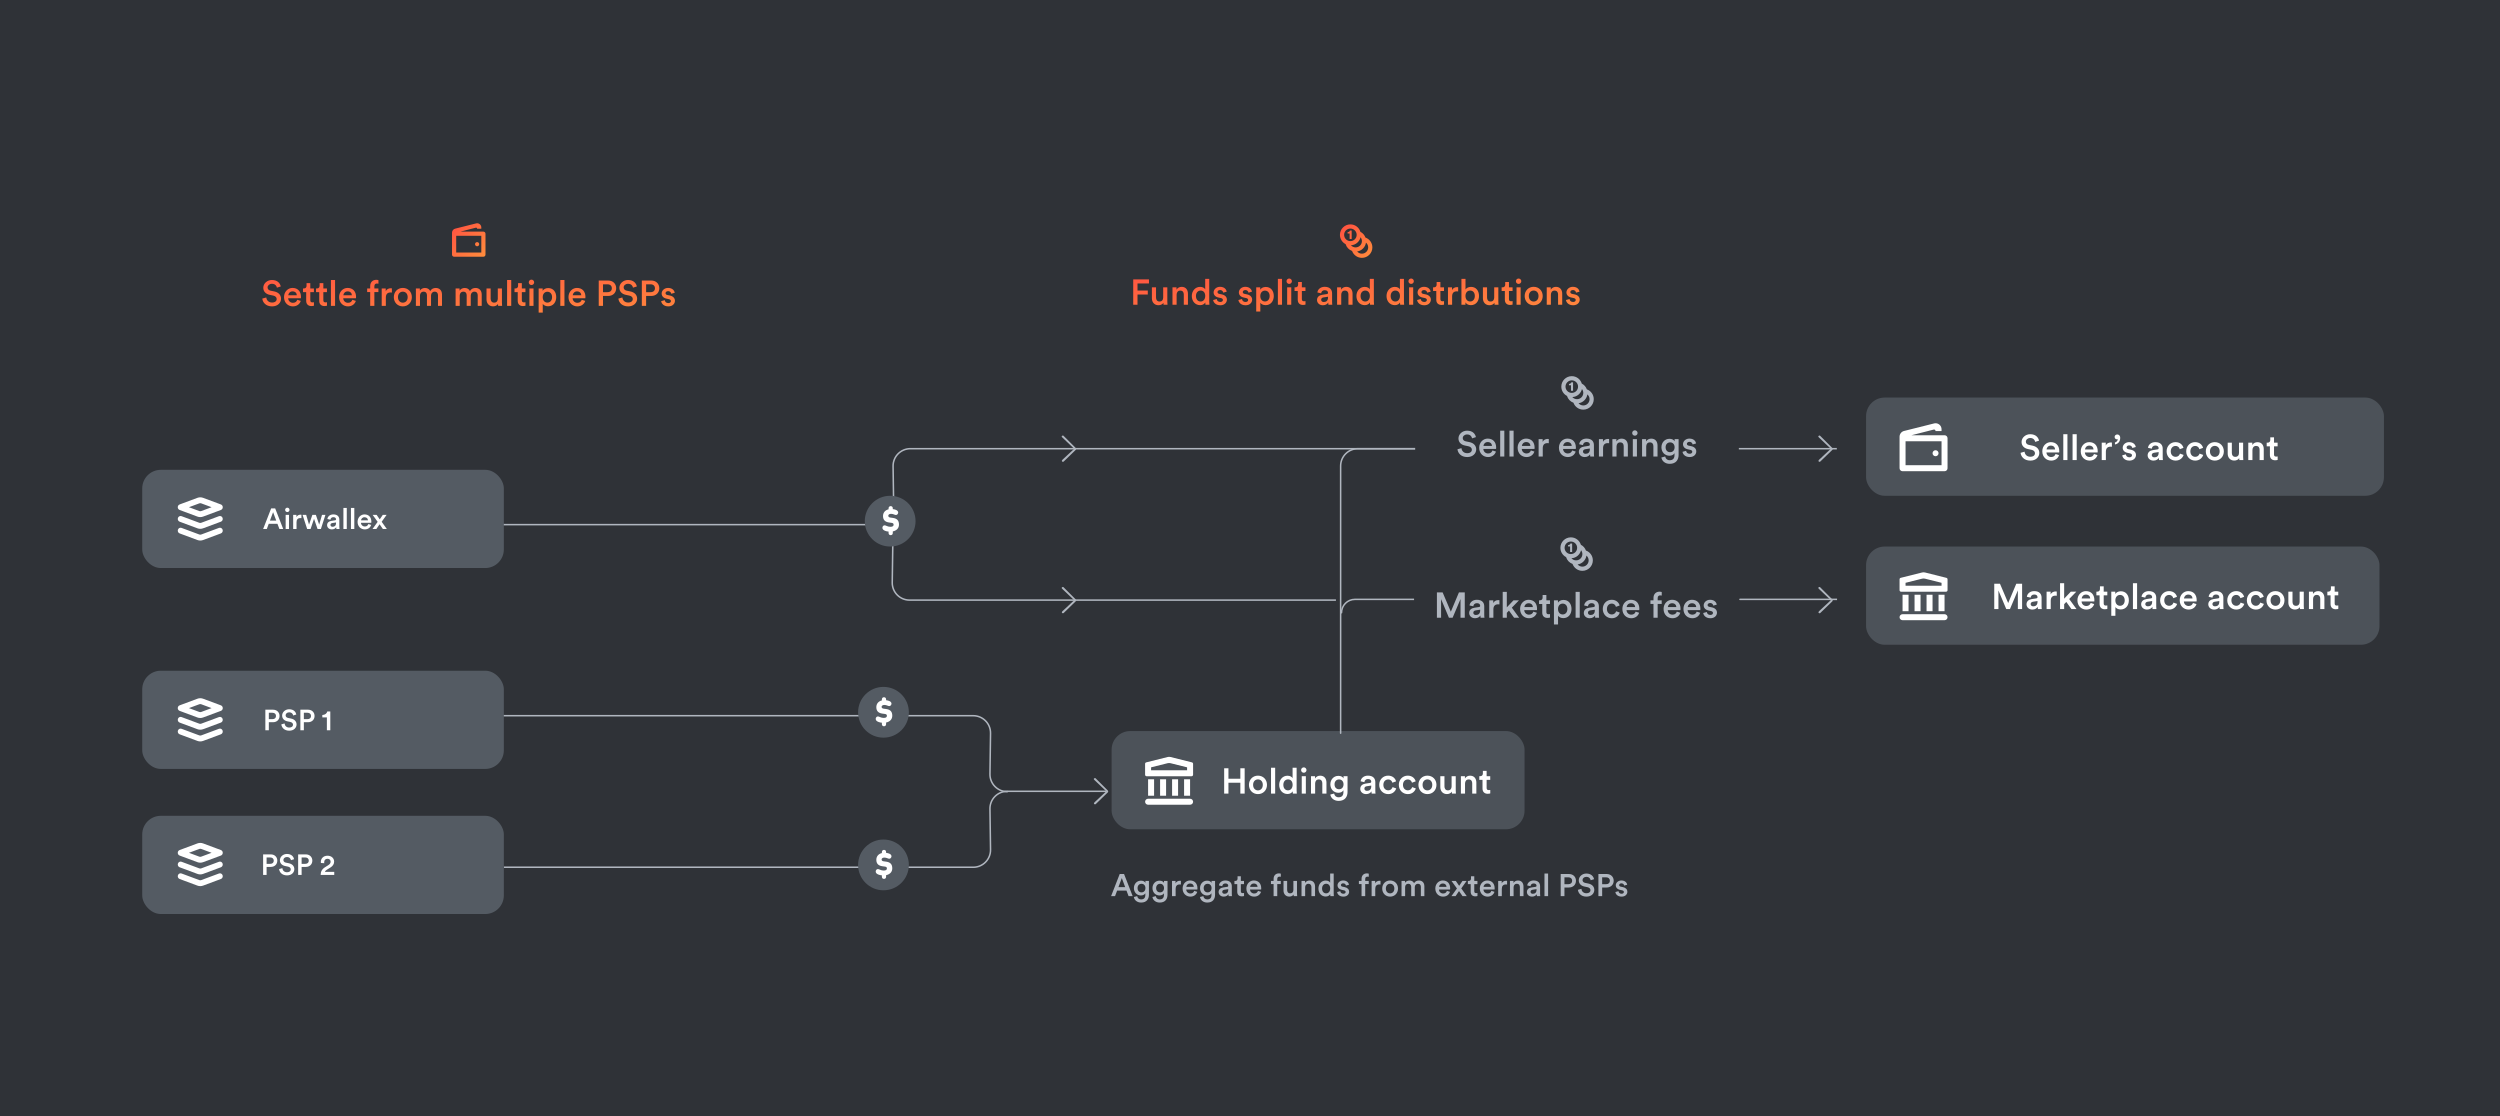 <svg width="1120" height="500" viewBox="0 0 1120 500" fill="none" xmlns="http://www.w3.org/2000/svg">
<rect width="1120" height="500" fill="#2F3237"/>
<path d="M451.5 354.662L451.253 354.662C446.929 354.662 443.44 351.124 443.501 346.8L443.759 328.499C443.82 324.175 440.331 320.637 436.006 320.637L219.719 320.637" stroke="#B0B6BF" stroke-width="0.689" stroke-linejoin="round"/>
<path d="M400.097 234.825L399.724 260.987C399.663 265.311 403.152 268.85 407.477 268.85L598.5 268.85" stroke="#B0B6BF" stroke-width="0.689" stroke-linejoin="round"/>
<path d="M495.5 354.507C466.478 354.507 473.557 354.507 451.256 354.507C446.931 354.507 443.44 358.045 443.501 362.369L443.759 380.67C443.82 384.994 440.331 388.532 436.006 388.532L225.719 388.532" stroke="#B0B6BF" stroke-width="0.689" stroke-linejoin="round"/>
<path d="M224.719 235.033L392.613 235.033C396.939 235.033 400.428 231.493 400.366 227.168L400.102 208.872C400.04 204.547 403.529 201.007 407.855 201.007L822.89 201.007" stroke="#B0B6BF" stroke-width="0.689" stroke-linejoin="round"/>
<path d="M779.5 268.864C779.31 268.864 779.155 268.71 779.155 268.52C779.155 268.329 779.31 268.175 779.5 268.175L779.5 268.864ZM779.5 268.175L823 268.175L823 268.864L779.5 268.864L779.5 268.175Z" fill="#B0B6BF"/>
<g filter="url(#filter0_d_3936_72465)">
<circle cx="398.796" cy="233.48" r="11.37" fill="#545B63"/>
</g>
<path fill-rule="evenodd" clip-rule="evenodd" d="M399.48 234.242L398.278 234.074C397.397 233.948 396.726 233.654 396.278 233.192C395.817 232.715 395.593 232.043 395.593 231.189C395.593 229.705 396.502 228.543 398.075 228.172V228.039C398.075 227.591 398.089 227.422 398.201 227.205C398.341 226.932 398.641 226.75 399.026 226.75C399.41 226.75 399.711 226.932 399.851 227.205C399.963 227.422 399.977 227.591 399.977 228.039V228.081C400.501 228.137 400.949 228.256 401.368 228.417C401.983 228.662 402.389 229.089 402.389 229.621C402.389 229.859 402.284 230.153 402.095 230.377C401.935 230.573 401.69 230.713 401.382 230.713C401.103 230.713 400.781 230.587 400.515 230.475C400.089 230.293 399.606 230.195 399.159 230.195C398.306 230.195 397.956 230.671 397.956 231.035C397.956 231.231 397.998 231.413 398.152 231.567C398.278 231.693 398.488 231.812 398.837 231.861L400.04 232.029C400.935 232.155 401.578 232.435 401.997 232.856C402.529 233.374 402.739 234.116 402.739 235.04C402.739 236.706 401.557 237.756 399.977 238.071V238.457C399.977 238.905 399.963 239.073 399.851 239.29C399.711 239.563 399.41 239.745 399.026 239.745C398.641 239.745 398.341 239.563 398.201 239.29C398.089 239.073 398.075 238.905 398.075 238.457V238.148C397.551 238.106 397.061 238.022 396.614 237.84C395.803 237.518 395.313 237.14 395.313 236.412C395.313 236.146 395.439 235.824 395.649 235.614C395.845 235.418 396.068 235.348 396.32 235.348C396.579 235.348 396.789 235.439 397.271 235.642C397.76 235.852 398.299 236.006 398.907 236.006C399.872 236.006 400.333 235.67 400.333 235.096C400.333 234.858 400.277 234.662 400.138 234.508C400.012 234.382 399.802 234.284 399.48 234.242Z" fill="white"/>
<g filter="url(#filter1_d_3936_72465)">
<circle cx="395.796" cy="387.48" r="11.37" fill="#545B63"/>
</g>
<path fill-rule="evenodd" clip-rule="evenodd" d="M396.48 388.242L395.278 388.074C394.397 387.948 393.726 387.654 393.278 387.191C392.817 386.715 392.593 386.043 392.593 385.189C392.593 383.705 393.502 382.543 395.075 382.172V382.038C395.075 381.59 395.089 381.422 395.201 381.205C395.341 380.932 395.641 380.75 396.026 380.75C396.41 380.75 396.711 380.932 396.851 381.205C396.963 381.422 396.977 381.59 396.977 382.038V382.08C397.501 382.137 397.949 382.256 398.368 382.417C398.983 382.662 399.389 383.089 399.389 383.621C399.389 383.859 399.284 384.153 399.095 384.377C398.935 384.573 398.69 384.713 398.382 384.713C398.103 384.713 397.781 384.587 397.515 384.475C397.089 384.293 396.606 384.195 396.159 384.195C395.306 384.195 394.956 384.671 394.956 385.035C394.956 385.231 394.998 385.413 395.152 385.567C395.278 385.693 395.488 385.812 395.837 385.861L397.04 386.029C397.935 386.155 398.578 386.435 398.997 386.855C399.529 387.373 399.739 388.116 399.739 389.04C399.739 390.706 398.557 391.756 396.977 392.071V392.456C396.977 392.905 396.963 393.073 396.851 393.29C396.711 393.563 396.41 393.745 396.026 393.745C395.641 393.745 395.341 393.563 395.201 393.29C395.089 393.073 395.075 392.905 395.075 392.456V392.148C394.551 392.106 394.061 392.022 393.614 391.84C392.803 391.518 392.313 391.14 392.313 390.412C392.313 390.146 392.439 389.824 392.649 389.614C392.845 389.418 393.068 389.348 393.32 389.348C393.579 389.348 393.789 389.439 394.271 389.642C394.76 389.852 395.299 390.006 395.907 390.006C396.872 390.006 397.333 389.67 397.333 389.096C397.333 388.858 397.277 388.662 397.138 388.508C397.012 388.382 396.802 388.284 396.48 388.242Z" fill="white"/>
<g filter="url(#filter2_d_3936_72465)">
<circle cx="395.796" cy="319.098" r="11.37" fill="#545B63"/>
</g>
<path fill-rule="evenodd" clip-rule="evenodd" d="M396.48 319.859L395.278 319.691C394.397 319.565 393.726 319.271 393.278 318.809C392.817 318.333 392.593 317.66 392.593 316.806C392.593 315.322 393.502 314.16 395.075 313.789V313.656C395.075 313.208 395.089 313.04 395.201 312.823C395.341 312.549 395.641 312.367 396.026 312.367C396.41 312.367 396.711 312.549 396.851 312.823C396.963 313.04 396.977 313.208 396.977 313.656V313.698C397.501 313.754 397.949 313.873 398.368 314.034C398.983 314.279 399.389 314.706 399.389 315.238C399.389 315.476 399.284 315.77 399.095 315.994C398.935 316.19 398.69 316.33 398.382 316.33C398.103 316.33 397.781 316.204 397.515 316.092C397.089 315.91 396.606 315.812 396.159 315.812C395.306 315.812 394.956 316.288 394.956 316.652C394.956 316.848 394.998 317.03 395.152 317.184C395.278 317.31 395.488 317.429 395.837 317.478L397.04 317.646C397.935 317.772 398.578 318.052 398.997 318.473C399.529 318.991 399.739 319.733 399.739 320.657C399.739 322.323 398.557 323.373 396.977 323.689V324.074C396.977 324.522 396.963 324.69 396.851 324.907C396.711 325.18 396.41 325.362 396.026 325.362C395.641 325.362 395.341 325.18 395.201 324.907C395.089 324.69 395.075 324.522 395.075 324.074V323.766C394.551 323.724 394.061 323.64 393.614 323.457C392.803 323.135 392.313 322.757 392.313 322.029C392.313 321.763 392.439 321.441 392.649 321.231C392.845 321.035 393.068 320.965 393.32 320.965C393.579 320.965 393.789 321.056 394.271 321.259C394.76 321.469 395.299 321.623 395.907 321.623C396.872 321.623 397.333 321.287 397.333 320.713C397.333 320.475 397.277 320.279 397.138 320.125C397.012 319.999 396.802 319.901 396.48 319.859Z" fill="white"/>
<g filter="url(#filter3_d_3936_72465)">
<rect x="63.719" y="300.48" width="162" height="44" rx="8.334" fill="#545B63"/>
<path d="M120.436 322.178H122.061C123.049 322.178 123.647 321.632 123.647 320.761C123.647 319.877 123.049 319.318 122.061 319.318H120.436V322.178ZM122.295 323.556H120.436V327.157H118.876V317.94H122.295C124.063 317.94 125.233 319.136 125.233 320.748C125.233 322.373 124.063 323.556 122.295 323.556ZM132.753 320.098L131.349 320.54C131.258 319.968 130.777 319.123 129.542 319.123C128.606 319.123 127.956 319.747 127.956 320.449C127.956 321.034 128.32 321.476 129.035 321.632L130.361 321.905C131.986 322.23 132.857 323.257 132.857 324.557C132.857 325.987 131.7 327.352 129.594 327.352C127.254 327.352 126.175 325.844 126.032 324.518L127.488 324.102C127.579 325.064 128.268 325.948 129.594 325.948C130.699 325.948 131.271 325.389 131.271 324.674C131.271 324.076 130.829 323.595 130.036 323.426L128.736 323.153C127.332 322.867 126.396 321.944 126.396 320.566C126.396 319.019 127.813 317.745 129.529 317.745C131.7 317.745 132.545 319.071 132.753 320.098ZM136.127 322.178H137.752C138.74 322.178 139.338 321.632 139.338 320.761C139.338 319.877 138.74 319.318 137.752 319.318H136.127V322.178ZM137.986 323.556H136.127V327.157H134.567V317.94H137.986C139.754 317.94 140.924 319.136 140.924 320.748C140.924 322.373 139.754 323.556 137.986 323.556ZM147.974 327.157H146.44V321.385H144.399V320.319C145.608 320.293 146.44 319.617 146.622 318.733H147.974V327.157Z" fill="white"/>
<path fill-rule="evenodd" clip-rule="evenodd" d="M98.962 315.994L90.99 313.028C90.168 312.723 89.269 312.723 88.447 313.028L80.475 315.994C79.36 316.409 79.36 318.052 80.475 318.466L88.447 321.432C89.269 321.738 90.168 321.738 90.99 321.432L98.962 318.466C100.077 318.052 100.077 316.409 98.962 315.994ZM89.295 315.501C89.569 315.399 89.868 315.399 90.142 315.501L94.792 317.23L90.142 318.96C89.868 319.062 89.569 319.062 89.295 318.96L84.645 317.23L89.295 315.501Z" fill="white"/>
<path d="M80.475 323.716C79.82 323.473 79.478 322.722 79.712 322.039C79.946 321.356 80.667 321.001 81.322 321.244L89.295 324.21C89.569 324.312 89.868 324.312 90.142 324.21L98.115 321.244C98.77 321.001 99.491 321.356 99.725 322.039C99.959 322.722 99.618 323.473 98.962 323.716L90.99 326.682C90.168 326.988 89.269 326.988 88.447 326.682L80.475 323.716Z" fill="white"/>
<path d="M79.712 327.289C79.478 327.972 79.82 328.723 80.475 328.966L88.447 331.932C89.269 332.238 90.168 332.238 90.99 331.932L98.962 328.966C99.618 328.723 99.959 327.972 99.725 327.289C99.491 326.606 98.77 326.251 98.115 326.494L90.142 329.46C89.868 329.562 89.569 329.562 89.295 329.46L81.322 326.494C80.667 326.251 79.946 326.606 79.712 327.289Z" fill="white"/>
</g>
<g filter="url(#filter4_d_3936_72465)">
<rect x="63.719" y="365.48" width="162" height="44" rx="8.334" fill="#545B63"/>
<path d="M119.436 387.001H121.061C122.049 387.001 122.647 386.455 122.647 385.584C122.647 384.7 122.049 384.141 121.061 384.141H119.436V387.001ZM121.295 388.379H119.436V391.98H117.876V382.763H121.295C123.063 382.763 124.233 383.959 124.233 385.571C124.233 387.196 123.063 388.379 121.295 388.379ZM131.753 384.921L130.349 385.363C130.258 384.791 129.777 383.946 128.542 383.946C127.606 383.946 126.956 384.57 126.956 385.272C126.956 385.857 127.32 386.299 128.035 386.455L129.361 386.728C130.986 387.053 131.857 388.08 131.857 389.38C131.857 390.81 130.7 392.175 128.594 392.175C126.254 392.175 125.175 390.667 125.032 389.341L126.488 388.925C126.579 389.887 127.268 390.771 128.594 390.771C129.699 390.771 130.271 390.212 130.271 389.497C130.271 388.899 129.829 388.418 129.036 388.249L127.736 387.976C126.332 387.69 125.396 386.767 125.396 385.389C125.396 383.842 126.813 382.568 128.529 382.568C130.7 382.568 131.545 383.894 131.753 384.921ZM135.127 387.001H136.752C137.74 387.001 138.338 386.455 138.338 385.584C138.338 384.7 137.74 384.141 136.752 384.141H135.127V387.001ZM136.986 388.379H135.127V391.98H133.567V382.763H136.986C138.754 382.763 139.924 383.959 139.924 385.571C139.924 387.196 138.754 388.379 136.986 388.379ZM145.271 386.715L143.763 386.611C143.75 386.494 143.724 386.299 143.724 386.13C143.724 384.674 144.816 383.361 146.727 383.361C148.586 383.361 149.691 384.57 149.691 386.013C149.691 387.105 149.08 388.002 148.066 388.626L146.428 389.64C146.025 389.887 145.687 390.186 145.57 390.602H149.743V391.98H143.646C143.672 390.537 144.179 389.406 145.648 388.496L147.039 387.625C147.793 387.157 148.118 386.65 148.118 386.039C148.118 385.35 147.65 384.726 146.701 384.726C145.713 384.726 145.232 385.415 145.232 386.286C145.232 386.416 145.258 386.572 145.271 386.715Z" fill="white"/>
<path fill-rule="evenodd" clip-rule="evenodd" d="M98.962 380.817L90.99 377.851C90.168 377.546 89.269 377.546 88.447 377.851L80.475 380.817C79.36 381.232 79.36 382.875 80.475 383.289L88.447 386.255C89.269 386.561 90.168 386.561 90.99 386.255L98.962 383.289C100.077 382.875 100.077 381.232 98.962 380.817ZM89.295 380.324C89.569 380.222 89.868 380.222 90.142 380.324L94.792 382.053L90.142 383.783C89.868 383.885 89.569 383.885 89.295 383.783L84.645 382.053L89.295 380.324Z" fill="white"/>
<path d="M80.475 388.539C79.82 388.296 79.478 387.545 79.712 386.862C79.946 386.179 80.667 385.824 81.322 386.067L89.295 389.033C89.569 389.135 89.868 389.135 90.142 389.033L98.115 386.067C98.77 385.824 99.491 386.179 99.725 386.862C99.959 387.545 99.618 388.296 98.962 388.539L90.99 391.505C90.168 391.811 89.269 391.811 88.447 391.505L80.475 388.539Z" fill="white"/>
<path d="M79.712 392.112C79.478 392.795 79.82 393.546 80.475 393.789L88.447 396.755C89.269 397.061 90.168 397.061 90.99 396.755L98.962 393.789C99.618 393.546 99.959 392.795 99.725 392.112C99.491 391.429 98.77 391.074 98.115 391.317L90.142 394.283C89.868 394.385 89.569 394.385 89.295 394.283L81.322 391.317C80.667 391.074 79.946 391.429 79.712 392.112Z" fill="white"/>
</g>
<g filter="url(#filter5_d_3936_72465)">
<rect x="63.719" y="210.48" width="162" height="44" rx="8.334" fill="#545B63"/>
<path d="M125.168 236.98L124.297 234.666H120.397L119.539 236.98H117.888L121.476 227.763H123.283L126.871 236.98H125.168ZM122.347 229.453L120.943 233.223H123.751L122.347 229.453ZM129.468 236.98H127.973V230.649H129.468V236.98ZM127.739 228.426C127.739 227.88 128.181 227.438 128.714 227.438C129.26 227.438 129.702 227.88 129.702 228.426C129.702 228.972 129.26 229.401 128.714 229.401C128.181 229.401 127.739 228.972 127.739 228.426ZM135.042 230.61V232.144C134.873 232.118 134.704 232.105 134.548 232.105C133.378 232.105 132.845 232.781 132.845 233.964V236.98H131.337V230.649H132.806V231.663C133.105 230.974 133.807 230.571 134.639 230.571C134.821 230.571 134.977 230.597 135.042 230.61ZM139.943 230.649H141.503L142.998 235.03L144.259 230.649H145.793L143.765 236.98H142.257L140.684 232.43L139.15 236.98H137.603L135.549 230.649H137.161L138.448 235.03L139.943 230.649ZM146.537 235.264C146.537 234.133 147.369 233.509 148.448 233.353L150.073 233.106C150.437 233.054 150.541 232.872 150.541 232.651C150.541 232.118 150.177 231.689 149.345 231.689C148.552 231.689 148.11 232.196 148.045 232.833L146.667 232.521C146.784 231.429 147.772 230.454 149.332 230.454C151.282 230.454 152.023 231.559 152.023 232.82V235.966C152.023 236.538 152.088 236.915 152.101 236.98H150.697C150.684 236.941 150.632 236.681 150.632 236.174C150.333 236.655 149.709 237.175 148.682 237.175C147.356 237.175 146.537 236.265 146.537 235.264ZM148.968 235.992C149.813 235.992 150.541 235.589 150.541 234.354V234.068L148.89 234.315C148.422 234.393 148.045 234.653 148.045 235.173C148.045 235.602 148.37 235.992 148.968 235.992ZM155.354 236.98H153.846V227.568H155.354V236.98ZM158.731 236.98H157.223V227.568H158.731V236.98ZM161.744 233.119H164.851C164.825 232.378 164.331 231.715 163.291 231.715C162.342 231.715 161.796 232.443 161.744 233.119ZM165.02 234.77L166.294 235.173C165.956 236.278 164.955 237.175 163.434 237.175C161.718 237.175 160.197 235.927 160.197 233.782C160.197 231.78 161.679 230.454 163.278 230.454C165.228 230.454 166.372 231.741 166.372 233.743C166.372 233.99 166.346 234.198 166.333 234.224H161.705C161.744 235.186 162.498 235.875 163.434 235.875C164.344 235.875 164.812 235.394 165.02 234.77ZM166.893 236.98L169.194 233.782L166.932 230.649H168.726C168.843 230.844 170 232.495 170.117 232.677L171.495 230.649H173.211L170.988 233.756L173.289 236.98H171.521L170.052 234.861C169.922 235.056 168.739 236.785 168.622 236.98H166.893Z" fill="white"/>
<path fill-rule="evenodd" clip-rule="evenodd" d="M98.962 225.994L90.99 223.028C90.168 222.723 89.269 222.723 88.447 223.028L80.475 225.994C79.36 226.409 79.36 228.052 80.475 228.466L88.447 231.432C89.269 231.738 90.168 231.738 90.99 231.432L98.962 228.466C100.077 228.052 100.077 226.409 98.962 225.994ZM89.295 225.501C89.569 225.399 89.868 225.399 90.142 225.501L94.792 227.23L90.142 228.96C89.868 229.062 89.569 229.062 89.295 228.96L84.645 227.23L89.295 225.501Z" fill="white"/>
<path d="M80.475 233.716C79.82 233.473 79.478 232.722 79.712 232.039C79.946 231.356 80.667 231.001 81.322 231.244L89.295 234.21C89.569 234.312 89.868 234.312 90.142 234.21L98.115 231.244C98.77 231.001 99.491 231.356 99.725 232.039C99.959 232.722 99.618 233.473 98.962 233.716L90.99 236.682C90.168 236.988 89.269 236.988 88.447 236.682L80.475 233.716Z" fill="white"/>
<path d="M79.712 237.289C79.478 237.972 79.82 238.723 80.475 238.966L88.447 241.932C89.269 242.238 90.168 242.238 90.99 241.932L98.962 238.966C99.618 238.723 99.959 237.972 99.725 237.289C99.491 236.606 98.77 236.251 98.115 236.494L90.142 239.46C89.868 239.562 89.569 239.562 89.295 239.46L81.322 236.494C80.667 236.251 79.946 236.606 79.712 237.289Z" fill="white"/>
</g>
<g filter="url(#filter6_d_3936_72465)">
<rect x="498" y="327.52" width="185" height="44" rx="8.334" fill="#4C5259"/>
<path d="M557.608 355.52H555.672V350.672H550.344V355.52H548.424V344.176H550.344V348.864H555.672V344.176H557.608V355.52ZM563.563 354.096C564.715 354.096 565.739 353.248 565.739 351.616C565.739 350 564.715 349.168 563.563 349.168C562.427 349.168 561.387 350 561.387 351.616C561.387 353.232 562.427 354.096 563.563 354.096ZM563.563 347.488C565.899 347.488 567.611 349.232 567.611 351.616C567.611 354.016 565.899 355.76 563.563 355.76C561.243 355.76 559.531 354.016 559.531 351.616C559.531 349.232 561.243 347.488 563.563 347.488ZM571.274 355.52H569.418V343.936H571.274V355.52ZM574.934 351.6C574.934 353.088 575.766 354.08 577.03 354.08C578.246 354.08 579.094 353.072 579.094 351.584C579.094 350.096 578.262 349.168 577.046 349.168C575.83 349.168 574.934 350.112 574.934 351.6ZM580.886 343.936V354.096C580.886 354.8 580.95 355.392 580.966 355.52H579.19C579.158 355.344 579.11 354.832 579.11 354.512C578.742 355.168 577.926 355.712 576.822 355.712C574.582 355.712 573.078 353.952 573.078 351.6C573.078 349.36 574.598 347.52 576.79 347.52C578.15 347.52 578.838 348.144 579.078 348.64V343.936H580.886ZM585.023 355.52H583.183V347.728H585.023V355.52ZM582.895 344.992C582.895 344.32 583.439 343.776 584.095 343.776C584.767 343.776 585.311 344.32 585.311 344.992C585.311 345.664 584.767 346.192 584.095 346.192C583.439 346.192 582.895 345.664 582.895 344.992ZM589.18 351.024V355.52H587.324V347.728H589.132V348.768C589.644 347.872 590.572 347.504 591.436 347.504C593.34 347.504 594.252 348.88 594.252 350.592V355.52H592.396V350.912C592.396 349.952 591.964 349.184 590.796 349.184C589.74 349.184 589.18 350 589.18 351.024ZM595.984 355.952L597.696 355.504C597.824 356.464 598.576 357.184 599.648 357.184C601.12 357.184 601.856 356.432 601.856 354.848V354.032C601.52 354.64 600.736 355.168 599.6 355.168C597.52 355.168 596 353.568 596 351.376C596 349.296 597.456 347.584 599.6 347.584C600.816 347.584 601.568 348.08 601.904 348.72V347.728H603.696V354.784C603.696 356.864 602.624 358.8 599.696 358.8C597.632 358.8 596.192 357.52 595.984 355.952ZM599.904 353.584C601.088 353.584 601.904 352.72 601.904 351.376C601.904 350.048 601.056 349.184 599.904 349.184C598.72 349.184 597.872 350.048 597.872 351.376C597.872 352.736 598.688 353.584 599.904 353.584ZM609.391 353.408C609.391 352.016 610.415 351.248 611.743 351.056L613.743 350.752C614.191 350.688 614.319 350.464 614.319 350.192C614.319 349.536 613.871 349.008 612.847 349.008C611.871 349.008 611.327 349.632 611.247 350.416L609.551 350.032C609.695 348.688 610.911 347.488 612.831 347.488C615.231 347.488 616.143 348.848 616.143 350.4V354.272C616.143 354.976 616.223 355.44 616.239 355.52H614.511C614.495 355.472 614.431 355.152 614.431 354.528C614.063 355.12 613.295 355.76 612.031 355.76C610.399 355.76 609.391 354.64 609.391 353.408ZM612.383 354.304C613.423 354.304 614.319 353.808 614.319 352.288V351.936L612.287 352.24C611.711 352.336 611.247 352.656 611.247 353.296C611.247 353.824 611.647 354.304 612.383 354.304ZM621.89 349.2C620.754 349.2 619.746 350.048 619.746 351.616C619.746 353.184 620.754 354.064 621.922 354.064C623.138 354.064 623.698 353.216 623.874 352.624L625.506 353.216C625.138 354.432 623.97 355.76 621.922 355.76C619.634 355.76 617.89 353.984 617.89 351.616C617.89 349.216 619.634 347.488 621.874 347.488C623.97 347.488 625.122 348.8 625.442 350.048L623.778 350.656C623.602 349.968 623.074 349.2 621.89 349.2ZM630.672 349.2C629.536 349.2 628.528 350.048 628.528 351.616C628.528 353.184 629.536 354.064 630.704 354.064C631.92 354.064 632.48 353.216 632.656 352.624L634.288 353.216C633.92 354.432 632.752 355.76 630.704 355.76C628.416 355.76 626.672 353.984 626.672 351.616C626.672 349.216 628.416 347.488 630.656 347.488C632.752 347.488 633.904 348.8 634.224 350.048L632.56 350.656C632.384 349.968 631.856 349.2 630.672 349.2ZM639.485 354.096C640.637 354.096 641.661 353.248 641.661 351.616C641.661 350 640.637 349.168 639.485 349.168C638.349 349.168 637.309 350 637.309 351.616C637.309 353.232 638.349 354.096 639.485 354.096ZM639.485 347.488C641.821 347.488 643.533 349.232 643.533 351.616C643.533 354.016 641.821 355.76 639.485 355.76C637.165 355.76 635.453 354.016 635.453 351.616C635.453 349.232 637.165 347.488 639.485 347.488ZM650.412 354.656C650.028 355.36 649.116 355.744 648.204 355.744C646.348 355.744 645.26 354.368 645.26 352.64V347.728H647.116V352.304C647.116 353.264 647.564 354.08 648.684 354.08C649.756 354.08 650.316 353.36 650.316 352.336V347.728H652.172V354.096C652.172 354.736 652.22 355.232 652.252 355.52H650.476C650.444 355.344 650.412 354.976 650.412 354.656ZM656.336 351.024V355.52H654.48V347.728H656.288V348.768C656.8 347.872 657.728 347.504 658.592 347.504C660.496 347.504 661.408 348.88 661.408 350.592V355.52H659.552V350.912C659.552 349.952 659.12 349.184 657.952 349.184C656.896 349.184 656.336 350 656.336 351.024ZM666.006 345.344V347.728H667.622V349.376H666.006V352.992C666.006 353.68 666.31 353.968 666.998 353.968C667.254 353.968 667.558 353.92 667.638 353.904V355.44C667.526 355.488 667.174 355.616 666.502 355.616C665.062 355.616 664.166 354.752 664.166 353.296V349.376H662.726V347.728H663.126C663.958 347.728 664.326 347.2 664.326 346.512V345.344H666.006Z" fill="white"/>
<path fill-rule="evenodd" clip-rule="evenodd" d="M533.991 341.541C534.29 341.616 534.5 341.885 534.5 342.193V347.082C534.5 347.453 534.199 347.754 533.828 347.754H513.672C513.301 347.754 513 347.453 513 347.082V342.193C513 341.885 513.21 341.616 513.509 341.541L523.098 339.141C523.526 339.034 523.974 339.034 524.402 339.141L533.991 341.541ZM514.344 356.488V349.098H517.031V356.488H514.344ZM519.719 349.098H522.406V356.488H519.719V349.098ZM527.781 349.098H525.094V356.488H527.781V349.098ZM530.469 356.488V349.098H533.156V356.488H530.469ZM514.344 357.832C513.602 357.832 513 358.434 513 359.176C513 359.918 513.602 360.52 514.344 360.52H533.156C533.898 360.52 534.5 359.918 534.5 359.176C534.5 358.434 533.898 357.832 533.156 357.832H514.344ZM531.812 343.766V345.066H515.688V343.766L523.098 341.912C523.526 341.805 523.974 341.805 524.402 341.912L531.812 343.766Z" fill="white"/>
</g>
<rect width="145" height="53" transform="translate(633.592 234.731)" fill="#2F3237"/>
<path fill-rule="evenodd" clip-rule="evenodd" d="M708.237 244.061C709.281 244.6 710.097 245.519 710.501 246.635C712.304 247.288 713.592 249.015 713.592 251.043C713.592 253.632 711.494 255.731 708.905 255.731C706.876 255.731 705.149 254.443 704.496 252.64C703.112 252.139 702.032 251.005 701.604 249.588C700.094 248.809 699.061 247.234 699.061 245.418C699.061 242.83 701.16 240.731 703.749 240.731C705.866 240.731 707.655 242.134 708.237 244.061V244.061ZM708.31 246.501C707.839 248.492 706.099 249.992 703.99 250.1C704.506 250.679 705.256 251.043 706.092 251.043C707.646 251.043 708.905 249.784 708.905 248.231C708.905 247.579 708.683 246.978 708.31 246.501V246.501ZM710.732 248.905C710.437 250.954 708.816 252.575 706.766 252.87C707.282 253.473 708.049 253.856 708.905 253.856C710.458 253.856 711.717 252.597 711.717 251.043C711.717 250.187 711.335 249.421 710.732 248.905V248.905ZM703.749 248.231C705.302 248.231 706.561 246.972 706.561 245.418C706.561 243.865 705.302 242.606 703.749 242.606C702.195 242.606 700.936 243.865 700.936 245.418C700.936 246.972 702.195 248.231 703.749 248.231ZM704.32 247.293H703.4V244.821H702.492V244.205C703.06 244.2 703.464 243.877 703.529 243.491H704.32V247.293Z" fill="#B0B6BF"/>
<path d="M656.215 276.731H654.311V268.379L650.775 276.731H649.111L645.607 268.411V276.731H643.735V265.387H646.295L649.975 274.043L653.607 265.387H656.215V276.731ZM658.186 274.619C658.186 273.227 659.21 272.459 660.538 272.267L662.538 271.963C662.986 271.899 663.114 271.675 663.114 271.403C663.114 270.747 662.666 270.219 661.642 270.219C660.666 270.219 660.122 270.843 660.042 271.627L658.346 271.243C658.49 269.899 659.706 268.699 661.626 268.699C664.026 268.699 664.938 270.059 664.938 271.611V275.483C664.938 276.187 665.018 276.651 665.034 276.731H663.306C663.29 276.683 663.226 276.363 663.226 275.739C662.858 276.331 662.09 276.971 660.826 276.971C659.194 276.971 658.186 275.851 658.186 274.619ZM661.178 275.515C662.218 275.515 663.114 275.019 663.114 273.499V273.147L661.082 273.451C660.506 273.547 660.042 273.867 660.042 274.507C660.042 275.035 660.442 275.515 661.178 275.515ZM671.742 268.891V270.779C671.534 270.747 671.326 270.731 671.134 270.731C669.694 270.731 669.038 271.563 669.038 273.019V276.731H667.182V268.939H668.99V270.187C669.358 269.339 670.222 268.843 671.246 268.843C671.47 268.843 671.662 268.875 671.742 268.891ZM680.509 268.939L677.309 272.235L680.573 276.731H678.301L676.013 273.547L675.053 274.555V276.731H673.213V265.147H675.053V272.091L678.045 268.939H680.509ZM682.902 271.979H686.726C686.694 271.067 686.086 270.251 684.806 270.251C683.638 270.251 682.966 271.147 682.902 271.979ZM686.934 274.011L688.502 274.507C688.086 275.867 686.854 276.971 684.982 276.971C682.87 276.971 680.998 275.435 680.998 272.795C680.998 270.331 682.822 268.699 684.79 268.699C687.19 268.699 688.598 270.283 688.598 272.747C688.598 273.051 688.566 273.307 688.55 273.339H682.854C682.902 274.523 683.83 275.371 684.982 275.371C686.102 275.371 686.678 274.779 686.934 274.011ZM692.77 266.555V268.939H694.386V270.587H692.77V274.203C692.77 274.891 693.074 275.179 693.762 275.179C694.018 275.179 694.322 275.131 694.402 275.115V276.651C694.29 276.699 693.938 276.827 693.266 276.827C691.826 276.827 690.93 275.963 690.93 274.507V270.587H689.49V268.939H689.89C690.722 268.939 691.09 268.411 691.09 267.723V266.555H692.77ZM698.006 279.771H696.166V268.939H697.958V269.995C698.342 269.323 699.238 268.763 700.438 268.763C702.742 268.763 704.038 270.523 704.038 272.827C704.038 275.163 702.614 276.923 700.374 276.923C699.254 276.923 698.406 276.443 698.006 275.851V279.771ZM702.182 272.827C702.182 271.371 701.334 270.411 700.086 270.411C698.87 270.411 697.99 271.371 697.99 272.827C697.99 274.315 698.87 275.275 700.086 275.275C701.318 275.275 702.182 274.315 702.182 272.827ZM707.725 276.731H705.869V265.147H707.725V276.731ZM709.546 274.619C709.546 273.227 710.57 272.459 711.898 272.267L713.898 271.963C714.346 271.899 714.474 271.675 714.474 271.403C714.474 270.747 714.026 270.219 713.002 270.219C712.026 270.219 711.482 270.843 711.402 271.627L709.706 271.243C709.85 269.899 711.066 268.699 712.986 268.699C715.386 268.699 716.298 270.059 716.298 271.611V275.483C716.298 276.187 716.378 276.651 716.394 276.731H714.666C714.65 276.683 714.586 276.363 714.586 275.739C714.218 276.331 713.45 276.971 712.186 276.971C710.554 276.971 709.546 275.851 709.546 274.619ZM712.538 275.515C713.578 275.515 714.474 275.019 714.474 273.499V273.147L712.442 273.451C711.866 273.547 711.402 273.867 711.402 274.507C711.402 275.035 711.802 275.515 712.538 275.515ZM722.045 270.411C720.909 270.411 719.901 271.259 719.901 272.827C719.901 274.395 720.909 275.275 722.077 275.275C723.293 275.275 723.853 274.427 724.029 273.835L725.661 274.427C725.293 275.643 724.125 276.971 722.077 276.971C719.789 276.971 718.045 275.195 718.045 272.827C718.045 270.427 719.789 268.699 722.029 268.699C724.125 268.699 725.277 270.011 725.597 271.259L723.933 271.867C723.757 271.179 723.229 270.411 722.045 270.411ZM728.73 271.979H732.554C732.522 271.067 731.914 270.251 730.634 270.251C729.466 270.251 728.794 271.147 728.73 271.979ZM732.762 274.011L734.33 274.507C733.914 275.867 732.682 276.971 730.81 276.971C728.698 276.971 726.826 275.435 726.826 272.795C726.826 270.331 728.65 268.699 730.618 268.699C733.018 268.699 734.426 270.283 734.426 272.747C734.426 273.051 734.394 273.307 734.378 273.339H728.682C728.73 274.523 729.658 275.371 730.81 275.371C731.93 275.371 732.506 274.779 732.762 274.011ZM743.784 266.731C743.288 266.731 742.632 266.955 742.632 267.915V268.939H744.44V270.555H742.632V276.731H740.76V270.555H739.4V268.939H740.76V267.867C740.76 266.123 741.88 265.067 743.48 265.067C743.944 265.067 744.328 265.163 744.456 265.227V266.811C744.344 266.779 744.136 266.731 743.784 266.731ZM747.184 271.979H751.008C750.976 271.067 750.368 270.251 749.088 270.251C747.92 270.251 747.248 271.147 747.184 271.979ZM751.216 274.011L752.784 274.507C752.368 275.867 751.136 276.971 749.264 276.971C747.152 276.971 745.28 275.435 745.28 272.795C745.28 270.331 747.104 268.699 749.072 268.699C751.472 268.699 752.88 270.283 752.88 272.747C752.88 273.051 752.848 273.307 752.832 273.339H747.136C747.184 274.523 748.112 275.371 749.264 275.371C750.384 275.371 750.96 274.779 751.216 274.011ZM756.09 271.979H759.914C759.882 271.067 759.274 270.251 757.994 270.251C756.826 270.251 756.154 271.147 756.09 271.979ZM760.122 274.011L761.69 274.507C761.274 275.867 760.042 276.971 758.17 276.971C756.058 276.971 754.186 275.435 754.186 272.795C754.186 270.331 756.01 268.699 757.978 268.699C760.378 268.699 761.786 270.283 761.786 272.747C761.786 273.051 761.754 273.307 761.738 273.339H756.042C756.09 274.523 757.018 275.371 758.17 275.371C759.29 275.371 759.866 274.779 760.122 274.011ZM763.044 274.619L764.66 274.171C764.724 274.875 765.252 275.499 766.244 275.499C767.012 275.499 767.412 275.083 767.412 274.603C767.412 274.187 767.124 273.867 766.5 273.739L765.348 273.483C763.972 273.179 763.252 272.283 763.252 271.211C763.252 269.851 764.5 268.699 766.116 268.699C768.292 268.699 768.996 270.107 769.124 270.875L767.556 271.323C767.492 270.875 767.156 270.155 766.116 270.155C765.46 270.155 764.996 270.571 764.996 271.051C764.996 271.467 765.3 271.771 765.78 271.867L766.964 272.107C768.436 272.427 769.204 273.323 769.204 274.475C769.204 275.659 768.244 276.971 766.26 276.971C764.004 276.971 763.14 275.499 763.044 274.619Z" fill="#B0B6BF"/>
<rect x="682.5" y="290.85" width="45.081" height="36.617" fill="#2F3237"/>
<path d="M600.947 328.48C600.947 328.671 600.793 328.825 600.603 328.825C600.412 328.825 600.258 328.671 600.258 328.48L600.947 328.48ZM600.603 208.76L600.947 208.76L600.603 208.76ZM600.258 328.48L600.258 208.76L600.947 208.76L600.947 328.48L600.258 328.48ZM608.356 200.662L666.582 200.662L666.582 201.351L608.356 201.351L608.356 200.662ZM600.258 208.76C600.258 204.288 603.884 200.662 608.356 200.662L608.356 201.351C604.264 201.351 600.947 204.668 600.947 208.76L600.258 208.76Z" fill="#B0B6BF"/>
<path d="M601.345 274.52C601.345 274.71 601.19 274.864 601 274.864C600.81 274.864 600.655 274.71 600.655 274.52L601.345 274.52ZM607 268.175L633.5 268.175L633.5 268.864L607 268.864L607 268.175ZM600.655 274.52C600.655 271.016 603.496 268.175 607 268.175L607 268.864C603.877 268.864 601.345 271.396 601.345 274.52L600.655 274.52Z" fill="#B0B6BF"/>
<rect width="145" height="47" transform="translate(634 165.52)" fill="#2F3237"/>
<path fill-rule="evenodd" clip-rule="evenodd" d="M708.644 171.85C709.689 172.388 710.505 173.307 710.909 174.423C712.712 175.076 714 176.804 714 178.832C714 181.421 711.901 183.52 709.312 183.52C707.284 183.52 705.557 182.231 704.904 180.428C703.52 179.927 702.44 178.793 702.012 177.376C700.502 176.598 699.469 175.023 699.469 173.207C699.469 170.618 701.567 168.52 704.156 168.52C706.273 168.52 708.063 169.923 708.644 171.85V171.85ZM708.718 174.29C708.247 176.281 706.506 177.781 704.398 177.888C704.913 178.467 705.664 178.832 706.5 178.832C708.053 178.832 709.312 177.573 709.312 176.02C709.312 175.367 709.091 174.767 708.718 174.29V174.29ZM711.139 176.694C710.844 178.743 709.223 180.364 707.174 180.659C707.69 181.262 708.457 181.645 709.312 181.645C710.866 181.645 712.125 180.385 712.125 178.832C712.125 177.976 711.743 177.209 711.139 176.694V176.694ZM704.156 176.02C705.71 176.02 706.969 174.76 706.969 173.207C706.969 171.654 705.71 170.395 704.156 170.395C702.603 170.395 701.344 171.654 701.344 173.207C701.344 174.76 702.603 176.02 704.156 176.02ZM704.728 175.082H703.808V172.609H702.899V171.994C703.468 171.988 703.872 171.666 703.937 171.279H704.728V175.082Z" fill="#B0B6BF"/>
<path d="M661.214 195.832L659.486 196.376C659.374 195.672 658.782 194.632 657.262 194.632C656.11 194.632 655.31 195.4 655.31 196.264C655.31 196.984 655.758 197.528 656.638 197.72L658.27 198.056C660.27 198.456 661.342 199.72 661.342 201.32C661.342 203.08 659.918 204.76 657.326 204.76C654.446 204.76 653.118 202.904 652.942 201.272L654.734 200.76C654.846 201.944 655.694 203.032 657.326 203.032C658.686 203.032 659.39 202.344 659.39 201.464C659.39 200.728 658.846 200.136 657.87 199.928L656.27 199.592C654.542 199.24 653.39 198.104 653.39 196.408C653.39 194.504 655.134 192.936 657.246 192.936C659.918 192.936 660.958 194.568 661.214 195.832ZM664.583 199.768H668.407C668.375 198.856 667.767 198.04 666.487 198.04C665.319 198.04 664.647 198.936 664.583 199.768ZM668.615 201.8L670.183 202.296C669.767 203.656 668.535 204.76 666.663 204.76C664.551 204.76 662.679 203.224 662.679 200.584C662.679 198.12 664.503 196.488 666.471 196.488C668.871 196.488 670.279 198.072 670.279 200.536C670.279 200.84 670.247 201.096 670.231 201.128H664.535C664.583 202.312 665.511 203.16 666.663 203.16C667.783 203.16 668.359 202.568 668.615 201.8ZM673.938 204.52H672.082V192.936H673.938V204.52ZM678.094 204.52H676.238V192.936H678.094V204.52ZM681.802 199.768H685.626C685.594 198.856 684.986 198.04 683.706 198.04C682.538 198.04 681.866 198.936 681.802 199.768ZM685.834 201.8L687.402 202.296C686.986 203.656 685.754 204.76 683.882 204.76C681.77 204.76 679.898 203.224 679.898 200.584C679.898 198.12 681.722 196.488 683.69 196.488C686.09 196.488 687.498 198.072 687.498 200.536C687.498 200.84 687.466 201.096 687.45 201.128H681.754C681.802 202.312 682.73 203.16 683.882 203.16C685.002 203.16 685.578 202.568 685.834 201.8ZM693.86 196.68V198.568C693.652 198.536 693.444 198.52 693.252 198.52C691.812 198.52 691.156 199.352 691.156 200.808V204.52H689.3V196.728H691.108V197.976C691.476 197.128 692.34 196.632 693.364 196.632C693.588 196.632 693.78 196.664 693.86 196.68ZM700.302 199.768H704.126C704.094 198.856 703.486 198.04 702.206 198.04C701.038 198.04 700.366 198.936 700.302 199.768ZM704.334 201.8L705.902 202.296C705.486 203.656 704.254 204.76 702.382 204.76C700.27 204.76 698.398 203.224 698.398 200.584C698.398 198.12 700.222 196.488 702.19 196.488C704.59 196.488 705.998 198.072 705.998 200.536C705.998 200.84 705.966 201.096 705.95 201.128H700.254C700.302 202.312 701.23 203.16 702.382 203.16C703.502 203.16 704.078 202.568 704.334 201.8ZM707.32 202.408C707.32 201.016 708.344 200.248 709.672 200.056L711.672 199.752C712.12 199.688 712.248 199.464 712.248 199.192C712.248 198.536 711.8 198.008 710.776 198.008C709.8 198.008 709.256 198.632 709.176 199.416L707.48 199.032C707.624 197.688 708.84 196.488 710.76 196.488C713.16 196.488 714.072 197.848 714.072 199.4V203.272C714.072 203.976 714.152 204.44 714.168 204.52H712.44C712.424 204.472 712.36 204.152 712.36 203.528C711.992 204.12 711.224 204.76 709.96 204.76C708.328 204.76 707.32 203.64 707.32 202.408ZM710.312 203.304C711.352 203.304 712.248 202.808 712.248 201.288V200.936L710.216 201.24C709.64 201.336 709.176 201.656 709.176 202.296C709.176 202.824 709.576 203.304 710.312 203.304ZM720.876 196.68V198.568C720.668 198.536 720.46 198.52 720.268 198.52C718.828 198.52 718.172 199.352 718.172 200.808V204.52H716.316V196.728H718.124V197.976C718.492 197.128 719.356 196.632 720.38 196.632C720.604 196.632 720.796 196.664 720.876 196.68ZM724.203 200.024V204.52H722.347V196.728H724.155V197.768C724.667 196.872 725.595 196.504 726.459 196.504C728.363 196.504 729.275 197.88 729.275 199.592V204.52H727.419V199.912C727.419 198.952 726.987 198.184 725.819 198.184C724.763 198.184 724.203 199 724.203 200.024ZM733.344 204.52H731.504V196.728H733.344V204.52ZM731.216 193.992C731.216 193.32 731.76 192.776 732.416 192.776C733.088 192.776 733.632 193.32 733.632 193.992C733.632 194.664 733.088 195.192 732.416 195.192C731.76 195.192 731.216 194.664 731.216 193.992ZM737.5 200.024V204.52H735.644V196.728H737.452V197.768C737.964 196.872 738.892 196.504 739.756 196.504C741.66 196.504 742.572 197.88 742.572 199.592V204.52H740.716V199.912C740.716 198.952 740.284 198.184 739.116 198.184C738.06 198.184 737.5 199 737.5 200.024ZM744.304 204.952L746.016 204.504C746.144 205.464 746.896 206.184 747.968 206.184C749.44 206.184 750.176 205.432 750.176 203.848V203.032C749.84 203.64 749.056 204.168 747.92 204.168C745.84 204.168 744.32 202.568 744.32 200.376C744.32 198.296 745.776 196.584 747.92 196.584C749.136 196.584 749.888 197.08 750.224 197.72V196.728H752.016V203.784C752.016 205.864 750.944 207.8 748.016 207.8C745.952 207.8 744.512 206.52 744.304 204.952ZM748.224 202.584C749.408 202.584 750.224 201.72 750.224 200.376C750.224 199.048 749.376 198.184 748.224 198.184C747.04 198.184 746.192 199.048 746.192 200.376C746.192 201.736 747.008 202.584 748.224 202.584ZM753.772 202.408L755.388 201.96C755.452 202.664 755.98 203.288 756.972 203.288C757.74 203.288 758.14 202.872 758.14 202.392C758.14 201.976 757.852 201.656 757.228 201.528L756.076 201.272C754.7 200.968 753.98 200.072 753.98 199C753.98 197.64 755.228 196.488 756.844 196.488C759.02 196.488 759.724 197.896 759.852 198.664L758.284 199.112C758.22 198.664 757.884 197.944 756.844 197.944C756.188 197.944 755.724 198.36 755.724 198.84C755.724 199.256 756.028 199.56 756.508 199.656L757.692 199.896C759.164 200.216 759.932 201.112 759.932 202.264C759.932 203.448 758.972 204.76 756.988 204.76C754.732 204.76 753.868 203.288 753.772 202.408Z" fill="#B0B6BF"/>
<path d="M505.604 401.48L504.666 398.988H500.466L499.542 401.48H497.764L501.628 391.554H503.574L507.438 401.48H505.604ZM502.566 393.374L501.054 397.434H504.078L502.566 393.374ZM507.972 401.858L509.47 401.466C509.582 402.306 510.24 402.936 511.178 402.936C512.466 402.936 513.11 402.278 513.11 400.892V400.178C512.816 400.71 512.13 401.172 511.136 401.172C509.316 401.172 507.986 399.772 507.986 397.854C507.986 396.034 509.26 394.536 511.136 394.536C512.2 394.536 512.858 394.97 513.152 395.53V394.662H514.72V400.836C514.72 402.656 513.782 404.35 511.22 404.35C509.414 404.35 508.154 403.23 507.972 401.858ZM511.402 399.786C512.438 399.786 513.152 399.03 513.152 397.854C513.152 396.692 512.41 395.936 511.402 395.936C510.366 395.936 509.624 396.692 509.624 397.854C509.624 399.044 510.338 399.786 511.402 399.786ZM516.298 401.858L517.796 401.466C517.908 402.306 518.566 402.936 519.504 402.936C520.792 402.936 521.436 402.278 521.436 400.892V400.178C521.142 400.71 520.456 401.172 519.462 401.172C517.642 401.172 516.312 399.772 516.312 397.854C516.312 396.034 517.586 394.536 519.462 394.536C520.526 394.536 521.184 394.97 521.478 395.53V394.662H523.046V400.836C523.046 402.656 522.108 404.35 519.546 404.35C517.74 404.35 516.48 403.23 516.298 401.858ZM519.728 399.786C520.764 399.786 521.478 399.03 521.478 397.854C521.478 396.692 520.736 395.936 519.728 395.936C518.692 395.936 517.95 396.692 517.95 397.854C517.95 399.044 518.664 399.786 519.728 399.786ZM529.048 394.62V396.272C528.866 396.244 528.684 396.23 528.516 396.23C527.256 396.23 526.682 396.958 526.682 398.232V401.48H525.058V394.662H526.64V395.754C526.962 395.012 527.718 394.578 528.614 394.578C528.81 394.578 528.978 394.606 529.048 394.62ZM531.472 397.322H534.818C534.79 396.524 534.258 395.81 533.138 395.81C532.116 395.81 531.528 396.594 531.472 397.322ZM535 399.1L536.372 399.534C536.008 400.724 534.93 401.69 533.292 401.69C531.444 401.69 529.806 400.346 529.806 398.036C529.806 395.88 531.402 394.452 533.124 394.452C535.224 394.452 536.456 395.838 536.456 397.994C536.456 398.26 536.428 398.484 536.414 398.512H531.43C531.472 399.548 532.284 400.29 533.292 400.29C534.272 400.29 534.776 399.772 535 399.1ZM537.599 401.858L539.097 401.466C539.209 402.306 539.867 402.936 540.805 402.936C542.093 402.936 542.737 402.278 542.737 400.892V400.178C542.443 400.71 541.757 401.172 540.763 401.172C538.943 401.172 537.613 399.772 537.613 397.854C537.613 396.034 538.887 394.536 540.763 394.536C541.827 394.536 542.485 394.97 542.779 395.53V394.662H544.347V400.836C544.347 402.656 543.409 404.35 540.847 404.35C539.041 404.35 537.781 403.23 537.599 401.858ZM541.029 399.786C542.065 399.786 542.779 399.03 542.779 397.854C542.779 396.692 542.037 395.936 541.029 395.936C539.993 395.936 539.251 396.692 539.251 397.854C539.251 399.044 539.965 399.786 541.029 399.786ZM545.939 399.632C545.939 398.414 546.835 397.742 547.997 397.574L549.747 397.308C550.139 397.252 550.251 397.056 550.251 396.818C550.251 396.244 549.859 395.782 548.963 395.782C548.109 395.782 547.633 396.328 547.563 397.014L546.079 396.678C546.205 395.502 547.269 394.452 548.949 394.452C551.049 394.452 551.847 395.642 551.847 397V400.388C551.847 401.004 551.917 401.41 551.931 401.48H550.419C550.405 401.438 550.349 401.158 550.349 400.612C550.027 401.13 549.355 401.69 548.249 401.69C546.821 401.69 545.939 400.71 545.939 399.632ZM548.557 400.416C549.467 400.416 550.251 399.982 550.251 398.652V398.344L548.473 398.61C547.969 398.694 547.563 398.974 547.563 399.534C547.563 399.996 547.913 400.416 548.557 400.416ZM555.898 392.576V394.662H557.312V396.104H555.898V399.268C555.898 399.87 556.164 400.122 556.766 400.122C556.99 400.122 557.256 400.08 557.326 400.066V401.41C557.228 401.452 556.92 401.564 556.332 401.564C555.072 401.564 554.288 400.808 554.288 399.534V396.104H553.028V394.662H553.378C554.106 394.662 554.428 394.2 554.428 393.598V392.576H555.898ZM560.046 397.322H563.392C563.364 396.524 562.832 395.81 561.712 395.81C560.69 395.81 560.102 396.594 560.046 397.322ZM563.574 399.1L564.946 399.534C564.582 400.724 563.504 401.69 561.866 401.69C560.018 401.69 558.38 400.346 558.38 398.036C558.38 395.88 559.976 394.452 561.698 394.452C563.798 394.452 565.03 395.838 565.03 397.994C565.03 398.26 565.002 398.484 564.988 398.512H560.004C560.046 399.548 560.858 400.29 561.866 400.29C562.846 400.29 563.35 399.772 563.574 399.1ZM573.218 392.73C572.784 392.73 572.21 392.926 572.21 393.766V394.662H573.792V396.076H572.21V401.48H570.572V396.076H569.382V394.662H570.572V393.724C570.572 392.198 571.552 391.274 572.952 391.274C573.358 391.274 573.694 391.358 573.806 391.414V392.8C573.708 392.772 573.526 392.73 573.218 392.73ZM579.522 400.724C579.186 401.34 578.388 401.676 577.59 401.676C575.966 401.676 575.014 400.472 575.014 398.96V394.662H576.638V398.666C576.638 399.506 577.03 400.22 578.01 400.22C578.948 400.22 579.438 399.59 579.438 398.694V394.662H581.062V400.234C581.062 400.794 581.104 401.228 581.132 401.48H579.578C579.55 401.326 579.522 401.004 579.522 400.724ZM584.706 397.546V401.48H583.082V394.662H584.664V395.572C585.112 394.788 585.924 394.466 586.68 394.466C588.346 394.466 589.144 395.67 589.144 397.168V401.48H587.52V397.448C587.52 396.608 587.142 395.936 586.12 395.936C585.196 395.936 584.706 396.65 584.706 397.546ZM592.284 398.05C592.284 399.352 593.012 400.22 594.118 400.22C595.182 400.22 595.924 399.338 595.924 398.036C595.924 396.734 595.196 395.922 594.132 395.922C593.068 395.922 592.284 396.748 592.284 398.05ZM597.492 391.344V400.234C597.492 400.85 597.548 401.368 597.562 401.48H596.008C595.98 401.326 595.938 400.878 595.938 400.598C595.616 401.172 594.902 401.648 593.936 401.648C591.976 401.648 590.66 400.108 590.66 398.05C590.66 396.09 591.99 394.48 593.908 394.48C595.098 394.48 595.7 395.026 595.91 395.46V391.344H597.492ZM599.026 399.632L600.44 399.24C600.496 399.856 600.958 400.402 601.826 400.402C602.498 400.402 602.848 400.038 602.848 399.618C602.848 399.254 602.596 398.974 602.05 398.862L601.042 398.638C599.838 398.372 599.208 397.588 599.208 396.65C599.208 395.46 600.3 394.452 601.714 394.452C603.618 394.452 604.234 395.684 604.346 396.356L602.974 396.748C602.918 396.356 602.624 395.726 601.714 395.726C601.14 395.726 600.734 396.09 600.734 396.51C600.734 396.874 601 397.14 601.42 397.224L602.456 397.434C603.744 397.714 604.416 398.498 604.416 399.506C604.416 400.542 603.576 401.69 601.84 401.69C599.866 401.69 599.11 400.402 599.026 399.632ZM612.62 392.73C612.186 392.73 611.612 392.926 611.612 393.766V394.662H613.194V396.076H611.612V401.48H609.974V396.076H608.784V394.662H609.974V393.724C609.974 392.198 610.954 391.274 612.354 391.274C612.76 391.274 613.096 391.358 613.208 391.414V392.8C613.11 392.772 612.928 392.73 612.62 392.73ZM618.476 394.62V396.272C618.294 396.244 618.112 396.23 617.944 396.23C616.684 396.23 616.11 396.958 616.11 398.232V401.48H614.486V394.662H616.068V395.754C616.39 395.012 617.146 394.578 618.042 394.578C618.238 394.578 618.406 394.606 618.476 394.62ZM622.762 400.234C623.77 400.234 624.666 399.492 624.666 398.064C624.666 396.65 623.77 395.922 622.762 395.922C621.768 395.922 620.858 396.65 620.858 398.064C620.858 399.478 621.768 400.234 622.762 400.234ZM622.762 394.452C624.806 394.452 626.304 395.978 626.304 398.064C626.304 400.164 624.806 401.69 622.762 401.69C620.732 401.69 619.234 400.164 619.234 398.064C619.234 395.978 620.732 394.452 622.762 394.452ZM629.495 401.48H627.885V394.662H629.439V395.53C629.831 394.83 630.685 394.466 631.455 394.466C632.351 394.466 633.135 394.872 633.499 395.67C634.031 394.774 634.829 394.466 635.711 394.466C636.943 394.466 638.119 395.25 638.119 397.056V401.48H636.551V397.322C636.551 396.524 636.145 395.922 635.235 395.922C634.381 395.922 633.821 396.594 633.821 397.434V401.48H632.225V397.322C632.225 396.538 631.833 395.922 630.909 395.922C630.041 395.922 629.495 396.566 629.495 397.434V401.48ZM644.689 397.322H648.035C648.007 396.524 647.475 395.81 646.355 395.81C645.333 395.81 644.745 396.594 644.689 397.322ZM648.217 399.1L649.589 399.534C649.225 400.724 648.147 401.69 646.509 401.69C644.661 401.69 643.023 400.346 643.023 398.036C643.023 395.88 644.619 394.452 646.341 394.452C648.441 394.452 649.673 395.838 649.673 397.994C649.673 398.26 649.645 398.484 649.631 398.512H644.647C644.689 399.548 645.501 400.29 646.509 400.29C647.489 400.29 647.993 399.772 648.217 399.1ZM650.233 401.48L652.711 398.036L650.275 394.662H652.207C652.333 394.872 653.579 396.65 653.705 396.846L655.189 394.662H657.037L654.643 398.008L657.121 401.48H655.217L653.635 399.198C653.495 399.408 652.221 401.27 652.095 401.48H650.233ZM660.474 392.576V394.662H661.888V396.104H660.474V399.268C660.474 399.87 660.74 400.122 661.342 400.122C661.566 400.122 661.832 400.08 661.902 400.066V401.41C661.804 401.452 661.496 401.564 660.908 401.564C659.648 401.564 658.864 400.808 658.864 399.534V396.104H657.604V394.662H657.954C658.682 394.662 659.004 394.2 659.004 393.598V392.576H660.474ZM664.622 397.322H667.968C667.94 396.524 667.408 395.81 666.288 395.81C665.266 395.81 664.678 396.594 664.622 397.322ZM668.15 399.1L669.522 399.534C669.158 400.724 668.08 401.69 666.442 401.69C664.594 401.69 662.956 400.346 662.956 398.036C662.956 395.88 664.552 394.452 666.274 394.452C668.374 394.452 669.606 395.838 669.606 397.994C669.606 398.26 669.578 398.484 669.564 398.512H664.58C664.622 399.548 665.434 400.29 666.442 400.29C667.422 400.29 667.926 399.772 668.15 399.1ZM675.173 394.62V396.272C674.991 396.244 674.809 396.23 674.641 396.23C673.381 396.23 672.807 396.958 672.807 398.232V401.48H671.183V394.662H672.765V395.754C673.087 395.012 673.843 394.578 674.739 394.578C674.935 394.578 675.103 394.606 675.173 394.62ZM678.085 397.546V401.48H676.461V394.662H678.043V395.572C678.491 394.788 679.303 394.466 680.059 394.466C681.725 394.466 682.523 395.67 682.523 397.168V401.48H680.899V397.448C680.899 396.608 680.521 395.936 679.499 395.936C678.575 395.936 678.085 396.65 678.085 397.546ZM684.052 399.632C684.052 398.414 684.948 397.742 686.11 397.574L687.86 397.308C688.252 397.252 688.364 397.056 688.364 396.818C688.364 396.244 687.972 395.782 687.076 395.782C686.222 395.782 685.746 396.328 685.676 397.014L684.192 396.678C684.318 395.502 685.382 394.452 687.062 394.452C689.162 394.452 689.96 395.642 689.96 397V400.388C689.96 401.004 690.03 401.41 690.044 401.48H688.532C688.518 401.438 688.462 401.158 688.462 400.612C688.14 401.13 687.468 401.69 686.362 401.69C684.934 401.69 684.052 400.71 684.052 399.632ZM686.67 400.416C687.58 400.416 688.364 399.982 688.364 398.652V398.344L686.586 398.61C686.082 398.694 685.676 398.974 685.676 399.534C685.676 399.996 686.026 400.416 686.67 400.416ZM693.548 401.48H691.924V391.344H693.548V401.48ZM700.869 396.118H702.619C703.683 396.118 704.327 395.53 704.327 394.592C704.327 393.64 703.683 393.038 702.619 393.038H700.869V396.118ZM702.871 397.602H700.869V401.48H699.189V391.554H702.871C704.775 391.554 706.035 392.842 706.035 394.578C706.035 396.328 704.775 397.602 702.871 397.602ZM714.134 393.878L712.622 394.354C712.524 393.738 712.006 392.828 710.676 392.828C709.668 392.828 708.968 393.5 708.968 394.256C708.968 394.886 709.36 395.362 710.13 395.53L711.558 395.824C713.308 396.174 714.246 397.28 714.246 398.68C714.246 400.22 713 401.69 710.732 401.69C708.212 401.69 707.05 400.066 706.896 398.638L708.464 398.19C708.562 399.226 709.304 400.178 710.732 400.178C711.922 400.178 712.538 399.576 712.538 398.806C712.538 398.162 712.062 397.644 711.208 397.462L709.808 397.168C708.296 396.86 707.288 395.866 707.288 394.382C707.288 392.716 708.814 391.344 710.662 391.344C713 391.344 713.91 392.772 714.134 393.878ZM717.767 396.118H719.517C720.581 396.118 721.225 395.53 721.225 394.592C721.225 393.64 720.581 393.038 719.517 393.038H717.767V396.118ZM719.769 397.602H717.767V401.48H716.087V391.554H719.769C721.673 391.554 722.933 392.842 722.933 394.578C722.933 396.328 721.673 397.602 719.769 397.602ZM723.672 399.632L725.086 399.24C725.142 399.856 725.604 400.402 726.472 400.402C727.144 400.402 727.494 400.038 727.494 399.618C727.494 399.254 727.242 398.974 726.696 398.862L725.688 398.638C724.484 398.372 723.854 397.588 723.854 396.65C723.854 395.46 724.946 394.452 726.36 394.452C728.264 394.452 728.88 395.684 728.992 396.356L727.62 396.748C727.564 396.356 727.27 395.726 726.36 395.726C725.786 395.726 725.38 396.09 725.38 396.51C725.38 396.874 725.646 397.14 726.066 397.224L727.102 397.434C728.39 397.714 729.062 398.498 729.062 399.506C729.062 400.542 728.222 401.69 726.486 401.69C724.512 401.69 723.756 400.402 723.672 399.632Z" fill="#B0B6BF"/>
<path fill-rule="evenodd" clip-rule="evenodd" d="M495.61 354.508L490.398 349.539C490.158 349.299 489.846 349.042 490.087 348.802C490.327 348.561 490.604 348.449 490.844 348.689L496.291 354.137C496.531 354.377 496.531 354.767 496.291 355.007L490.957 360.173C490.716 360.414 490.425 360.414 490.184 360.173C489.944 359.933 490.159 359.612 490.399 359.372L495.61 354.508Z" fill="#B0B6BF"/>
<g filter="url(#filter7_d_3936_72465)">
<rect x="836" y="178.11" width="232" height="44" rx="8.334" fill="#4C5259"/>
<path d="M913.488 197.422L911.76 197.966C911.648 197.262 911.056 196.222 909.536 196.222C908.384 196.222 907.584 196.99 907.584 197.854C907.584 198.574 908.032 199.118 908.912 199.31L910.544 199.646C912.544 200.046 913.616 201.31 913.616 202.91C913.616 204.67 912.192 206.35 909.6 206.35C906.72 206.35 905.392 204.494 905.216 202.862L907.008 202.35C907.12 203.534 907.968 204.622 909.6 204.622C910.96 204.622 911.664 203.934 911.664 203.054C911.664 202.318 911.12 201.726 910.144 201.518L908.544 201.182C906.816 200.83 905.664 199.694 905.664 197.998C905.664 196.094 907.408 194.526 909.52 194.526C912.192 194.526 913.232 196.158 913.488 197.422ZM916.857 201.358H920.681C920.649 200.446 920.041 199.63 918.761 199.63C917.593 199.63 916.921 200.526 916.857 201.358ZM920.889 203.39L922.457 203.886C922.041 205.246 920.809 206.35 918.937 206.35C916.825 206.35 914.953 204.814 914.953 202.174C914.953 199.71 916.777 198.078 918.745 198.078C921.145 198.078 922.553 199.662 922.553 202.126C922.553 202.43 922.521 202.686 922.505 202.718H916.809C916.857 203.902 917.785 204.75 918.937 204.75C920.057 204.75 920.633 204.158 920.889 203.39ZM926.211 206.11H924.355V194.526H926.211V206.11ZM930.367 206.11H928.511V194.526H930.367V206.11ZM934.076 201.358H937.9C937.868 200.446 937.26 199.63 935.98 199.63C934.812 199.63 934.14 200.526 934.076 201.358ZM938.108 203.39L939.676 203.886C939.26 205.246 938.028 206.35 936.156 206.35C934.044 206.35 932.172 204.814 932.172 202.174C932.172 199.71 933.996 198.078 935.964 198.078C938.364 198.078 939.772 199.662 939.772 202.126C939.772 202.43 939.74 202.686 939.724 202.718H934.028C934.076 203.902 935.004 204.75 936.156 204.75C937.276 204.75 937.852 204.158 938.108 203.39ZM946.134 198.27V200.158C945.926 200.126 945.718 200.11 945.526 200.11C944.086 200.11 943.43 200.942 943.43 202.398V206.11H941.574V198.318H943.382V199.566C943.75 198.718 944.614 198.222 945.638 198.222C945.862 198.222 946.054 198.254 946.134 198.27ZM947.349 195.726C947.349 195.15 947.845 194.638 948.533 194.638C949.301 194.638 949.861 195.246 949.861 196.126C949.861 198.206 948.469 199.006 947.493 199.102V198.222C948.149 198.094 948.741 197.47 948.773 196.75C948.741 196.766 948.597 196.83 948.437 196.83C947.797 196.83 947.349 196.382 947.349 195.726ZM950.764 203.998L952.38 203.55C952.444 204.254 952.972 204.878 953.964 204.878C954.732 204.878 955.132 204.462 955.132 203.982C955.132 203.566 954.844 203.246 954.22 203.118L953.068 202.862C951.692 202.558 950.972 201.662 950.972 200.59C950.972 199.23 952.22 198.078 953.836 198.078C956.012 198.078 956.716 199.486 956.844 200.254L955.276 200.702C955.212 200.254 954.876 199.534 953.836 199.534C953.18 199.534 952.716 199.95 952.716 200.43C952.716 200.846 953.02 201.15 953.5 201.246L954.684 201.486C956.156 201.806 956.924 202.702 956.924 203.854C956.924 205.038 955.964 206.35 953.98 206.35C951.724 206.35 950.86 204.878 950.764 203.998ZM962.141 203.998C962.141 202.606 963.165 201.838 964.493 201.646L966.493 201.342C966.941 201.278 967.069 201.054 967.069 200.782C967.069 200.126 966.621 199.598 965.597 199.598C964.621 199.598 964.077 200.222 963.997 201.006L962.301 200.622C962.445 199.278 963.661 198.078 965.581 198.078C967.981 198.078 968.893 199.438 968.893 200.99V204.862C968.893 205.566 968.973 206.03 968.989 206.11H967.261C967.245 206.062 967.181 205.742 967.181 205.118C966.813 205.71 966.045 206.35 964.781 206.35C963.149 206.35 962.141 205.23 962.141 203.998ZM965.133 204.894C966.173 204.894 967.069 204.398 967.069 202.878V202.526L965.037 202.83C964.461 202.926 963.997 203.246 963.997 203.886C963.997 204.414 964.397 204.894 965.133 204.894ZM974.64 199.79C973.504 199.79 972.496 200.638 972.496 202.206C972.496 203.774 973.504 204.654 974.672 204.654C975.888 204.654 976.448 203.806 976.624 203.214L978.256 203.806C977.888 205.022 976.72 206.35 974.672 206.35C972.384 206.35 970.64 204.574 970.64 202.206C970.64 199.806 972.384 198.078 974.624 198.078C976.72 198.078 977.872 199.39 978.192 200.638L976.528 201.246C976.352 200.558 975.824 199.79 974.64 199.79ZM983.422 199.79C982.286 199.79 981.278 200.638 981.278 202.206C981.278 203.774 982.286 204.654 983.454 204.654C984.67 204.654 985.23 203.806 985.406 203.214L987.038 203.806C986.67 205.022 985.502 206.35 983.454 206.35C981.166 206.35 979.422 204.574 979.422 202.206C979.422 199.806 981.166 198.078 983.406 198.078C985.502 198.078 986.654 199.39 986.974 200.638L985.31 201.246C985.134 200.558 984.606 199.79 983.422 199.79ZM992.235 204.686C993.387 204.686 994.411 203.838 994.411 202.206C994.411 200.59 993.387 199.758 992.235 199.758C991.099 199.758 990.059 200.59 990.059 202.206C990.059 203.822 991.099 204.686 992.235 204.686ZM992.235 198.078C994.571 198.078 996.283 199.822 996.283 202.206C996.283 204.606 994.571 206.35 992.235 206.35C989.915 206.35 988.203 204.606 988.203 202.206C988.203 199.822 989.915 198.078 992.235 198.078ZM1003.16 205.246C1002.78 205.95 1001.87 206.334 1000.95 206.334C999.098 206.334 998.01 204.958 998.01 203.23V198.318H999.866V202.894C999.866 203.854 1000.31 204.67 1001.43 204.67C1002.51 204.67 1003.07 203.95 1003.07 202.926V198.318H1004.92V204.686C1004.92 205.326 1004.97 205.822 1005 206.11H1003.23C1003.19 205.934 1003.16 205.566 1003.16 205.246ZM1009.09 201.614V206.11H1007.23V198.318H1009.04V199.358C1009.55 198.462 1010.48 198.094 1011.34 198.094C1013.25 198.094 1014.16 199.47 1014.16 201.182V206.11H1012.3V201.502C1012.3 200.542 1011.87 199.774 1010.7 199.774C1009.65 199.774 1009.09 200.59 1009.09 201.614ZM1018.76 195.934V198.318H1020.37V199.966H1018.76V203.582C1018.76 204.27 1019.06 204.558 1019.75 204.558C1020 204.558 1020.31 204.51 1020.39 204.494V206.03C1020.28 206.078 1019.92 206.206 1019.25 206.206C1017.81 206.206 1016.92 205.342 1016.92 203.886V199.966H1015.48V198.318H1015.88C1016.71 198.318 1017.08 197.79 1017.08 197.102V195.934H1018.76Z" fill="white"/>
<path fill-rule="evenodd" clip-rule="evenodd" d="M869.812 193.12H867.125C867.125 192.73 866.824 192.429 866.453 192.429C866.414 192.429 866.374 192.432 866.335 192.439L856.361 194.985H871.156C871.898 194.985 872.5 195.587 872.5 196.329V209.767C872.5 210.509 871.898 211.11 871.156 211.11H852.344C851.602 211.11 851 210.509 851 209.767V203.496V196.329V195.668C851 194.366 851.933 193.251 853.215 193.022L866.653 189.653C868.114 189.392 869.51 190.365 869.771 191.826C869.798 191.982 869.812 192.14 869.812 192.298V193.12ZM853.688 206.183V197.673H869.812V208.423H853.688V206.183ZM867.125 204.392C867.867 204.392 868.469 203.79 868.469 203.048C868.469 202.306 867.867 201.704 867.125 201.704C866.383 201.704 865.781 202.306 865.781 203.048C865.781 203.79 866.383 204.392 867.125 204.392Z" fill="white"/>
</g>
<g filter="url(#filter8_d_3936_72465)">
<g clip-path="url(#clip0_3936_72465)">
<rect x="836" y="244.851" width="230" height="44" rx="8.334" fill="#4C5259"/>
<path d="M905.904 272.851H904V264.499L900.464 272.851H898.8L895.296 264.531V272.851H893.424V261.507H895.984L899.664 270.163L903.296 261.507H905.904V272.851ZM907.875 270.739C907.875 269.347 908.899 268.579 910.227 268.387L912.227 268.083C912.675 268.019 912.803 267.795 912.803 267.523C912.803 266.867 912.355 266.339 911.331 266.339C910.355 266.339 909.811 266.963 909.731 267.747L908.035 267.363C908.179 266.019 909.395 264.819 911.315 264.819C913.715 264.819 914.627 266.179 914.627 267.731V271.603C914.627 272.307 914.707 272.771 914.723 272.851H912.995C912.979 272.803 912.915 272.483 912.915 271.859C912.547 272.451 911.779 273.091 910.515 273.091C908.883 273.091 907.875 271.971 907.875 270.739ZM910.867 271.635C911.907 271.635 912.803 271.139 912.803 269.619V269.267L910.771 269.571C910.195 269.667 909.731 269.987 909.731 270.627C909.731 271.155 910.131 271.635 910.867 271.635ZM921.431 265.011V266.899C921.223 266.867 921.015 266.851 920.823 266.851C919.383 266.851 918.727 267.683 918.727 269.139V272.851H916.871V265.059H918.679V266.307C919.047 265.459 919.911 264.963 920.935 264.963C921.159 264.963 921.351 264.995 921.431 265.011ZM930.198 265.059L926.998 268.355L930.262 272.851H927.99L925.702 269.667L924.742 270.675V272.851H922.902V261.267H924.742V268.211L927.734 265.059H930.198ZM932.591 268.099H936.415C936.383 267.187 935.775 266.371 934.495 266.371C933.327 266.371 932.655 267.267 932.591 268.099ZM936.623 270.131L938.191 270.627C937.775 271.987 936.543 273.091 934.671 273.091C932.559 273.091 930.687 271.555 930.687 268.915C930.687 266.451 932.511 264.819 934.479 264.819C936.879 264.819 938.287 266.403 938.287 268.867C938.287 269.171 938.255 269.427 938.239 269.459H932.543C932.591 270.643 933.519 271.491 934.671 271.491C935.791 271.491 936.367 270.899 936.623 270.131ZM942.459 262.675V265.059H944.075V266.707H942.459V270.323C942.459 271.011 942.763 271.299 943.451 271.299C943.707 271.299 944.011 271.251 944.091 271.235V272.771C943.979 272.819 943.627 272.947 942.955 272.947C941.515 272.947 940.619 272.083 940.619 270.627V266.707H939.179V265.059H939.579C940.411 265.059 940.779 264.531 940.779 263.843V262.675H942.459ZM947.695 275.891H945.855V265.059H947.647V266.115C948.031 265.443 948.927 264.883 950.127 264.883C952.431 264.883 953.727 266.643 953.727 268.947C953.727 271.283 952.303 273.043 950.063 273.043C948.943 273.043 948.095 272.563 947.695 271.971V275.891ZM951.871 268.947C951.871 267.491 951.023 266.531 949.775 266.531C948.559 266.531 947.679 267.491 947.679 268.947C947.679 270.435 948.559 271.395 949.775 271.395C951.007 271.395 951.871 270.435 951.871 268.947ZM957.414 272.851H955.558V261.267H957.414V272.851ZM959.235 270.739C959.235 269.347 960.259 268.579 961.587 268.387L963.587 268.083C964.035 268.019 964.163 267.795 964.163 267.523C964.163 266.867 963.715 266.339 962.691 266.339C961.715 266.339 961.171 266.963 961.091 267.747L959.395 267.363C959.539 266.019 960.755 264.819 962.674 264.819C965.075 264.819 965.987 266.179 965.987 267.731V271.603C965.987 272.307 966.067 272.771 966.083 272.851H964.355C964.339 272.803 964.275 272.483 964.275 271.859C963.907 272.451 963.139 273.091 961.875 273.091C960.243 273.091 959.235 271.971 959.235 270.739ZM962.227 271.635C963.266 271.635 964.163 271.139 964.163 269.619V269.267L962.131 269.571C961.555 269.667 961.091 269.987 961.091 270.627C961.091 271.155 961.491 271.635 962.227 271.635ZM971.734 266.531C970.598 266.531 969.59 267.379 969.59 268.947C969.59 270.515 970.598 271.395 971.766 271.395C972.982 271.395 973.542 270.547 973.718 269.955L975.35 270.547C974.982 271.763 973.814 273.091 971.766 273.091C969.478 273.091 967.734 271.315 967.734 268.947C967.734 266.547 969.478 264.819 971.718 264.819C973.814 264.819 974.966 266.131 975.286 267.379L973.622 267.987C973.446 267.299 972.918 266.531 971.734 266.531ZM978.419 268.099H982.243C982.211 267.187 981.603 266.371 980.323 266.371C979.155 266.371 978.483 267.267 978.419 268.099ZM982.451 270.131L984.019 270.627C983.603 271.987 982.371 273.091 980.499 273.091C978.387 273.091 976.515 271.555 976.515 268.915C976.515 266.451 978.339 264.819 980.307 264.819C982.707 264.819 984.115 266.403 984.115 268.867C984.115 269.171 984.083 269.427 984.067 269.459H978.371C978.419 270.643 979.347 271.491 980.499 271.491C981.619 271.491 982.195 270.899 982.451 270.131ZM989.313 270.739C989.313 269.347 990.337 268.579 991.665 268.387L993.665 268.083C994.113 268.019 994.241 267.795 994.241 267.523C994.241 266.867 993.793 266.339 992.769 266.339C991.793 266.339 991.249 266.963 991.169 267.747L989.473 267.363C989.617 266.019 990.833 264.819 992.753 264.819C995.153 264.819 996.065 266.179 996.065 267.731V271.603C996.065 272.307 996.145 272.771 996.161 272.851H994.433C994.417 272.803 994.353 272.483 994.353 271.859C993.985 272.451 993.217 273.091 991.953 273.091C990.321 273.091 989.313 271.971 989.313 270.739ZM992.305 271.635C993.345 271.635 994.241 271.139 994.241 269.619V269.267L992.209 269.571C991.633 269.667 991.169 269.987 991.169 270.627C991.169 271.155 991.569 271.635 992.305 271.635ZM1001.81 266.531C1000.68 266.531 999.668 267.379 999.668 268.947C999.668 270.515 1000.68 271.395 1001.84 271.395C1003.06 271.395 1003.62 270.547 1003.8 269.955L1005.43 270.547C1005.06 271.763 1003.89 273.091 1001.84 273.091C999.556 273.091 997.812 271.315 997.812 268.947C997.812 266.547 999.556 264.819 1001.8 264.819C1003.89 264.819 1005.04 266.131 1005.36 267.379L1003.7 267.987C1003.52 267.299 1003 266.531 1001.81 266.531ZM1010.59 266.531C1009.46 266.531 1008.45 267.379 1008.45 268.947C1008.45 270.515 1009.46 271.395 1010.63 271.395C1011.84 271.395 1012.4 270.547 1012.58 269.955L1014.21 270.547C1013.84 271.763 1012.67 273.091 1010.63 273.091C1008.34 273.091 1006.59 271.315 1006.59 268.947C1006.59 266.547 1008.34 264.819 1010.58 264.819C1012.67 264.819 1013.83 266.131 1014.15 267.379L1012.48 267.987C1012.31 267.299 1011.78 266.531 1010.59 266.531ZM1019.41 271.427C1020.56 271.427 1021.58 270.579 1021.58 268.947C1021.58 267.331 1020.56 266.499 1019.41 266.499C1018.27 266.499 1017.23 267.331 1017.23 268.947C1017.23 270.563 1018.27 271.427 1019.41 271.427ZM1019.41 264.819C1021.74 264.819 1023.45 266.563 1023.45 268.947C1023.45 271.347 1021.74 273.091 1019.41 273.091C1017.09 273.091 1015.37 271.347 1015.37 268.947C1015.37 266.563 1017.09 264.819 1019.41 264.819ZM1030.33 271.987C1029.95 272.691 1029.04 273.075 1028.13 273.075C1026.27 273.075 1025.18 271.699 1025.18 269.971V265.059H1027.04V269.635C1027.04 270.595 1027.49 271.411 1028.61 271.411C1029.68 271.411 1030.24 270.691 1030.24 269.667V265.059H1032.09V271.427C1032.09 272.067 1032.14 272.563 1032.17 272.851H1030.4C1030.37 272.675 1030.33 272.307 1030.33 271.987ZM1036.26 268.355V272.851H1034.4V265.059H1036.21V266.099C1036.72 265.203 1037.65 264.835 1038.51 264.835C1040.42 264.835 1041.33 266.211 1041.33 267.923V272.851H1039.47V268.243C1039.47 267.283 1039.04 266.515 1037.87 266.515C1036.82 266.515 1036.26 267.331 1036.26 268.355ZM1045.93 262.675V265.059H1047.54V266.707H1045.93V270.323C1045.93 271.011 1046.23 271.299 1046.92 271.299C1047.18 271.299 1047.48 271.251 1047.56 271.235V272.771C1047.45 272.819 1047.1 272.947 1046.42 272.947C1044.98 272.947 1044.09 272.083 1044.09 270.627V266.707H1042.65V265.059H1043.05C1043.88 265.059 1044.25 264.531 1044.25 263.843V262.675H1045.93Z" fill="white"/>
<path fill-rule="evenodd" clip-rule="evenodd" d="M871.991 258.872C872.29 258.947 872.5 259.216 872.5 259.524V264.413C872.5 264.784 872.199 265.085 871.828 265.085H851.672C851.301 265.085 851 264.784 851 264.413V259.524C851 259.216 851.21 258.947 851.509 258.872L861.098 256.472C861.526 256.365 861.974 256.365 862.402 256.472L871.991 258.872ZM852.344 273.819V266.429H855.031V273.819H852.344ZM857.719 266.429H860.406V273.819H857.719V266.429ZM865.781 266.429H863.094V273.819H865.781V266.429ZM868.469 273.819V266.429H871.156V273.819H868.469ZM852.344 275.163C851.602 275.163 851 275.765 851 276.507C851 277.249 851.602 277.851 852.344 277.851H871.156C871.898 277.851 872.5 277.249 872.5 276.507C872.5 275.765 871.898 275.163 871.156 275.163H852.344ZM869.812 261.097V262.398H853.688V261.097L861.098 259.243C861.526 259.136 861.974 259.136 862.402 259.243L869.812 261.097Z" fill="white"/>
</g>
</g>
<rect width="240.523" height="61" transform="translate(487.059 90.519)" fill="#2F3237"/>
<path fill-rule="evenodd" clip-rule="evenodd" d="M609.464 103.85C610.509 104.388 611.324 105.307 611.729 106.423C613.532 107.076 614.82 108.804 614.82 110.832C614.82 113.421 612.721 115.52 610.132 115.52C608.104 115.52 606.377 114.231 605.724 112.428C604.34 111.927 603.26 110.793 602.832 109.376C601.322 108.598 600.289 107.023 600.289 105.207C600.289 102.618 602.387 100.52 604.976 100.52C607.093 100.52 608.882 101.923 609.464 103.85V103.85ZM609.538 106.29C609.067 108.281 607.326 109.781 605.218 109.888C605.733 110.467 606.484 110.832 607.32 110.832C608.873 110.832 610.132 109.573 610.132 108.02C610.132 107.367 609.91 106.767 609.538 106.29V106.29ZM611.959 108.694C611.664 110.743 610.043 112.364 607.994 112.659C608.51 113.262 609.276 113.645 610.132 113.645C611.686 113.645 612.945 112.385 612.945 110.832C612.945 109.976 612.563 109.209 611.959 108.694V108.694ZM604.976 108.02C606.529 108.02 607.789 106.76 607.789 105.207C607.789 103.654 606.529 102.395 604.976 102.395C603.423 102.395 602.164 103.654 602.164 105.207C602.164 106.76 603.423 108.02 604.976 108.02ZM605.547 107.082H604.628V104.609H603.719V103.994C604.288 103.988 604.692 103.666 604.756 103.279H605.547V107.082Z" fill="url(#paint0_linear_3936_72465)"/>
<path d="M509.601 136.52H507.681V125.176H514.737V126.984H509.601V130.168H514.209V131.944H509.601V136.52ZM521.2 135.656C520.816 136.36 519.904 136.744 518.992 136.744C517.136 136.744 516.048 135.368 516.048 133.64V128.728H517.904V133.304C517.904 134.264 518.352 135.08 519.472 135.08C520.544 135.08 521.104 134.36 521.104 133.336V128.728H522.96V135.096C522.96 135.736 523.008 136.232 523.04 136.52H521.264C521.232 136.344 521.2 135.976 521.2 135.656ZM527.125 132.024V136.52H525.269V128.728H527.077V129.768C527.589 128.872 528.517 128.504 529.381 128.504C531.285 128.504 532.197 129.88 532.197 131.592V136.52H530.341V131.912C530.341 130.952 529.909 130.184 528.741 130.184C527.685 130.184 527.125 131 527.125 132.024ZM535.785 132.6C535.785 134.088 536.617 135.08 537.881 135.08C539.097 135.08 539.945 134.072 539.945 132.584C539.945 131.096 539.113 130.168 537.897 130.168C536.681 130.168 535.785 131.112 535.785 132.6ZM541.737 124.936V135.096C541.737 135.8 541.801 136.392 541.817 136.52H540.041C540.009 136.344 539.961 135.832 539.961 135.512C539.593 136.168 538.777 136.712 537.673 136.712C535.433 136.712 533.929 134.952 533.929 132.6C533.929 130.36 535.449 128.52 537.641 128.52C539.001 128.52 539.689 129.144 539.929 129.64V124.936H541.737ZM543.49 134.408L545.106 133.96C545.17 134.664 545.698 135.288 546.69 135.288C547.458 135.288 547.858 134.872 547.858 134.392C547.858 133.976 547.57 133.656 546.946 133.528L545.794 133.272C544.418 132.968 543.698 132.072 543.698 131C543.698 129.64 544.946 128.488 546.562 128.488C548.738 128.488 549.442 129.896 549.57 130.664L548.002 131.112C547.938 130.664 547.602 129.944 546.562 129.944C545.906 129.944 545.442 130.36 545.442 130.84C545.442 131.256 545.746 131.56 546.226 131.656L547.41 131.896C548.882 132.216 549.65 133.112 549.65 134.264C549.65 135.448 548.69 136.76 546.706 136.76C544.45 136.76 543.586 135.288 543.49 134.408ZM554.803 134.408L556.419 133.96C556.483 134.664 557.011 135.288 558.003 135.288C558.771 135.288 559.171 134.872 559.171 134.392C559.171 133.976 558.883 133.656 558.259 133.528L557.107 133.272C555.731 132.968 555.011 132.072 555.011 131C555.011 129.64 556.259 128.488 557.875 128.488C560.051 128.488 560.755 129.896 560.883 130.664L559.315 131.112C559.251 130.664 558.915 129.944 557.875 129.944C557.219 129.944 556.755 130.36 556.755 130.84C556.755 131.256 557.059 131.56 557.539 131.656L558.723 131.896C560.195 132.216 560.963 133.112 560.963 134.264C560.963 135.448 560.003 136.76 558.019 136.76C555.763 136.76 554.899 135.288 554.803 134.408ZM564.624 139.56H562.784V128.728H564.576V129.784C564.96 129.112 565.856 128.552 567.056 128.552C569.36 128.552 570.656 130.312 570.656 132.616C570.656 134.952 569.232 136.712 566.992 136.712C565.872 136.712 565.024 136.232 564.624 135.64V139.56ZM568.8 132.616C568.8 131.16 567.952 130.2 566.704 130.2C565.488 130.2 564.608 131.16 564.608 132.616C564.608 134.104 565.488 135.064 566.704 135.064C567.936 135.064 568.8 134.104 568.8 132.616ZM574.344 136.52H572.488V124.936H574.344V136.52ZM578.484 136.52H576.644V128.728H578.484V136.52ZM576.356 125.992C576.356 125.32 576.9 124.776 577.556 124.776C578.228 124.776 578.772 125.32 578.772 125.992C578.772 126.664 578.228 127.192 577.556 127.192C576.9 127.192 576.356 126.664 576.356 125.992ZM583.232 126.344V128.728H584.848V130.376H583.232V133.992C583.232 134.68 583.536 134.968 584.224 134.968C584.48 134.968 584.784 134.92 584.864 134.904V136.44C584.752 136.488 584.4 136.616 583.728 136.616C582.288 136.616 581.392 135.752 581.392 134.296V130.376H579.952V128.728H580.352C581.184 128.728 581.552 128.2 581.552 127.512V126.344H583.232ZM590.023 134.408C590.023 133.016 591.047 132.248 592.375 132.056L594.375 131.752C594.823 131.688 594.951 131.464 594.951 131.192C594.951 130.536 594.503 130.008 593.479 130.008C592.503 130.008 591.959 130.632 591.879 131.416L590.183 131.032C590.327 129.688 591.543 128.488 593.463 128.488C595.863 128.488 596.775 129.848 596.775 131.4V135.272C596.775 135.976 596.855 136.44 596.871 136.52H595.143C595.127 136.472 595.063 136.152 595.063 135.528C594.695 136.12 593.927 136.76 592.663 136.76C591.031 136.76 590.023 135.64 590.023 134.408ZM593.015 135.304C594.055 135.304 594.951 134.808 594.951 133.288V132.936L592.919 133.24C592.343 133.336 591.879 133.656 591.879 134.296C591.879 134.824 592.279 135.304 593.015 135.304ZM600.875 132.024V136.52H599.019V128.728H600.827V129.768C601.339 128.872 602.267 128.504 603.131 128.504C605.035 128.504 605.947 129.88 605.947 131.592V136.52H604.091V131.912C604.091 130.952 603.659 130.184 602.491 130.184C601.435 130.184 600.875 131 600.875 132.024ZM609.535 132.6C609.535 134.088 610.367 135.08 611.631 135.08C612.847 135.08 613.695 134.072 613.695 132.584C613.695 131.096 612.863 130.168 611.647 130.168C610.431 130.168 609.535 131.112 609.535 132.6ZM615.487 124.936V135.096C615.487 135.8 615.551 136.392 615.567 136.52H613.791C613.759 136.344 613.711 135.832 613.711 135.512C613.343 136.168 612.527 136.712 611.423 136.712C609.183 136.712 607.679 134.952 607.679 132.6C607.679 130.36 609.199 128.52 611.391 128.52C612.751 128.52 613.439 129.144 613.679 129.64V124.936H615.487ZM623.019 132.6C623.019 134.088 623.851 135.08 625.115 135.08C626.331 135.08 627.179 134.072 627.179 132.584C627.179 131.096 626.347 130.168 625.131 130.168C623.915 130.168 623.019 131.112 623.019 132.6ZM628.971 124.936V135.096C628.971 135.8 629.035 136.392 629.051 136.52H627.275C627.243 136.344 627.195 135.832 627.195 135.512C626.827 136.168 626.011 136.712 624.907 136.712C622.667 136.712 621.163 134.952 621.163 132.6C621.163 130.36 622.683 128.52 624.875 128.52C626.235 128.52 626.923 129.144 627.163 129.64V124.936H628.971ZM633.109 136.52H631.269V128.728H633.109V136.52ZM630.981 125.992C630.981 125.32 631.525 124.776 632.181 124.776C632.853 124.776 633.397 125.32 633.397 125.992C633.397 126.664 632.853 127.192 632.181 127.192C631.525 127.192 630.981 126.664 630.981 125.992ZM634.865 134.408L636.481 133.96C636.545 134.664 637.073 135.288 638.065 135.288C638.833 135.288 639.233 134.872 639.233 134.392C639.233 133.976 638.945 133.656 638.321 133.528L637.169 133.272C635.793 132.968 635.073 132.072 635.073 131C635.073 129.64 636.321 128.488 637.937 128.488C640.113 128.488 640.817 129.896 640.945 130.664L639.377 131.112C639.313 130.664 638.977 129.944 637.937 129.944C637.281 129.944 636.817 130.36 636.817 130.84C636.817 131.256 637.121 131.56 637.601 131.656L638.785 131.896C640.257 132.216 641.025 133.112 641.025 134.264C641.025 135.448 640.065 136.76 638.081 136.76C635.825 136.76 634.961 135.288 634.865 134.408ZM645.295 126.344V128.728H646.911V130.376H645.295V133.992C645.295 134.68 645.599 134.968 646.287 134.968C646.543 134.968 646.847 134.92 646.927 134.904V136.44C646.815 136.488 646.463 136.616 645.791 136.616C644.351 136.616 643.455 135.752 643.455 134.296V130.376H642.015V128.728H642.415C643.247 128.728 643.615 128.2 643.615 127.512V126.344H645.295ZM653.251 128.68V130.568C653.043 130.536 652.835 130.52 652.643 130.52C651.203 130.52 650.547 131.352 650.547 132.808V136.52H648.691V128.728H650.499V129.976C650.867 129.128 651.731 128.632 652.755 128.632C652.979 128.632 653.171 128.664 653.251 128.68ZM656.53 136.52H654.722V124.936H656.546V129.688C656.898 129.08 657.794 128.52 658.994 128.52C661.33 128.52 662.594 130.296 662.594 132.584C662.594 134.936 661.202 136.712 658.93 136.712C657.826 136.712 656.978 136.232 656.53 135.48V136.52ZM660.722 132.6C660.722 131.048 659.858 130.168 658.626 130.168C657.442 130.168 656.53 131.048 656.53 132.6C656.53 134.136 657.442 135.064 658.626 135.064C659.842 135.064 660.722 134.136 660.722 132.6ZM669.497 135.656C669.113 136.36 668.201 136.744 667.289 136.744C665.433 136.744 664.345 135.368 664.345 133.64V128.728H666.201V133.304C666.201 134.264 666.649 135.08 667.769 135.08C668.841 135.08 669.401 134.36 669.401 133.336V128.728H671.257V135.096C671.257 135.736 671.305 136.232 671.337 136.52H669.561C669.529 136.344 669.497 135.976 669.497 135.656ZM676.014 126.344V128.728H677.63V130.376H676.014V133.992C676.014 134.68 676.318 134.968 677.006 134.968C677.262 134.968 677.566 134.92 677.646 134.904V136.44C677.534 136.488 677.182 136.616 676.51 136.616C675.07 136.616 674.174 135.752 674.174 134.296V130.376H672.734V128.728H673.134C673.966 128.728 674.334 128.2 674.334 127.512V126.344H676.014ZM681.249 136.52H679.409V128.728H681.249V136.52ZM679.121 125.992C679.121 125.32 679.665 124.776 680.321 124.776C680.993 124.776 681.537 125.32 681.537 125.992C681.537 126.664 680.993 127.192 680.321 127.192C679.665 127.192 679.121 126.664 679.121 125.992ZM687.086 135.096C688.238 135.096 689.262 134.248 689.262 132.616C689.262 131 688.238 130.168 687.086 130.168C685.95 130.168 684.91 131 684.91 132.616C684.91 134.232 685.95 135.096 687.086 135.096ZM687.086 128.488C689.422 128.488 691.134 130.232 691.134 132.616C691.134 135.016 689.422 136.76 687.086 136.76C684.766 136.76 683.054 135.016 683.054 132.616C683.054 130.232 684.766 128.488 687.086 128.488ZM694.797 132.024V136.52H692.941V128.728H694.749V129.768C695.261 128.872 696.189 128.504 697.053 128.504C698.957 128.504 699.869 129.88 699.869 131.592V136.52H698.013V131.912C698.013 130.952 697.581 130.184 696.413 130.184C695.357 130.184 694.797 131 694.797 132.024ZM701.553 134.408L703.169 133.96C703.233 134.664 703.761 135.288 704.753 135.288C705.521 135.288 705.921 134.872 705.921 134.392C705.921 133.976 705.633 133.656 705.009 133.528L703.857 133.272C702.481 132.968 701.761 132.072 701.761 131C701.761 129.64 703.009 128.488 704.625 128.488C706.801 128.488 707.505 129.896 707.633 130.664L706.065 131.112C706.001 130.664 705.665 129.944 704.625 129.944C703.969 129.944 703.505 130.36 703.505 130.84C703.505 131.256 703.809 131.56 704.289 131.656L705.473 131.896C706.945 132.216 707.713 133.112 707.713 134.264C707.713 135.448 706.753 136.76 704.769 136.76C702.513 136.76 701.649 135.288 701.553 134.408Z" fill="url(#paint1_linear_3936_72465)"/>
<path fill-rule="evenodd" clip-rule="evenodd" d="M481.233 201.06L476.021 196.091C475.781 195.851 475.469 195.594 475.71 195.354C475.95 195.113 476.227 195.001 476.467 195.242L481.914 200.689C482.154 200.929 482.154 201.319 481.914 201.559L476.58 206.725C476.339 206.966 476.048 206.966 475.807 206.725C475.567 206.485 475.782 206.164 476.023 205.924L481.233 201.06Z" fill="#B0B6BF"/>
<path fill-rule="evenodd" clip-rule="evenodd" d="M820.194 201.06L814.982 196.091C814.742 195.851 814.431 195.594 814.671 195.354C814.911 195.113 815.189 195.001 815.429 195.242L820.875 200.689C821.116 200.929 821.116 201.319 820.875 201.559L815.541 206.725C815.301 206.966 815.009 206.966 814.769 206.725C814.529 206.485 814.744 206.164 814.984 205.924L820.194 201.06Z" fill="#B0B6BF"/>
<path fill-rule="evenodd" clip-rule="evenodd" d="M481.233 268.904L476.021 263.935C475.781 263.695 475.469 263.438 475.71 263.198C475.95 262.957 476.227 262.845 476.467 263.085L481.914 268.533C482.154 268.773 482.154 269.163 481.914 269.403L476.58 274.569C476.339 274.81 476.048 274.81 475.807 274.569C475.567 274.329 475.782 274.008 476.023 273.768L481.233 268.904Z" fill="#B0B6BF"/>
<path fill-rule="evenodd" clip-rule="evenodd" d="M820.194 268.904L814.982 263.935C814.742 263.695 814.431 263.438 814.671 263.198C814.911 262.957 815.189 262.845 815.429 263.085L820.875 268.533C821.116 268.773 821.116 269.163 820.875 269.403L815.541 274.569C815.301 274.81 815.009 274.81 814.769 274.569C814.529 274.329 814.744 274.008 814.984 273.768L820.194 268.904Z" fill="#B0B6BF"/>
<rect width="208" height="42" transform="translate(106 100.02)" fill="#2F3237"/>
<path fill-rule="evenodd" clip-rule="evenodd" d="M215.625 102.468H213.75C213.75 102.196 213.54 101.986 213.281 101.986C213.254 101.986 213.226 101.988 213.199 101.993L206.24 103.77H216.562C217.08 103.77 217.5 104.189 217.5 104.707V114.082C217.5 114.6 217.08 115.02 216.562 115.02H203.438C202.92 115.02 202.5 114.6 202.5 114.082V109.707V104.707V104.246C202.5 103.337 203.151 102.56 204.045 102.4L213.42 100.049C214.44 99.867 215.414 100.546 215.596 101.565C215.615 101.674 215.625 101.784 215.625 101.895V102.468ZM204.375 111.582V105.645H215.625V113.145H204.375V111.582ZM213.75 110.332C214.268 110.332 214.688 109.912 214.688 109.395C214.688 108.877 214.268 108.457 213.75 108.457C213.232 108.457 212.812 108.877 212.812 109.395C212.812 109.912 213.232 110.332 213.75 110.332Z" fill="url(#paint2_linear_3936_72465)"/>
<path d="M125.777 128.332L124.049 128.876C123.937 128.172 123.345 127.132 121.825 127.132C120.673 127.132 119.873 127.9 119.873 128.764C119.873 129.484 120.321 130.028 121.201 130.22L122.833 130.556C124.833 130.956 125.905 132.22 125.905 133.82C125.905 135.58 124.481 137.26 121.889 137.26C119.009 137.26 117.681 135.404 117.505 133.772L119.297 133.26C119.409 134.444 120.257 135.532 121.889 135.532C123.249 135.532 123.953 134.844 123.953 133.964C123.953 133.228 123.409 132.636 122.433 132.428L120.833 132.092C119.105 131.74 117.953 130.604 117.953 128.908C117.953 127.004 119.697 125.436 121.809 125.436C124.481 125.436 125.521 127.068 125.777 128.332ZM129.146 132.268H132.97C132.938 131.356 132.33 130.54 131.05 130.54C129.882 130.54 129.21 131.436 129.146 132.268ZM133.178 134.3L134.746 134.796C134.33 136.156 133.098 137.26 131.226 137.26C129.114 137.26 127.242 135.724 127.242 133.084C127.242 130.62 129.066 128.988 131.034 128.988C133.434 128.988 134.842 130.572 134.842 133.036C134.842 133.34 134.81 133.596 134.794 133.628H129.098C129.146 134.812 130.074 135.66 131.226 135.66C132.346 135.66 132.922 135.068 133.178 134.3ZM139.014 126.844V129.228H140.63V130.876H139.014V134.492C139.014 135.18 139.318 135.468 140.006 135.468C140.262 135.468 140.566 135.42 140.646 135.404V136.94C140.534 136.988 140.182 137.116 139.51 137.116C138.07 137.116 137.174 136.252 137.174 134.796V130.876H135.734V129.228H136.134C136.966 129.228 137.334 128.7 137.334 128.012V126.844H139.014ZM144.858 126.844V129.228H146.474V130.876H144.858V134.492C144.858 135.18 145.162 135.468 145.85 135.468C146.106 135.468 146.41 135.42 146.49 135.404V136.94C146.378 136.988 146.026 137.116 145.354 137.116C143.914 137.116 143.018 136.252 143.018 134.796V130.876H141.578V129.228H141.978C142.81 129.228 143.178 128.7 143.178 128.012V126.844H144.858ZM150.11 137.02H148.254V125.436H150.11V137.02ZM153.818 132.268H157.642C157.61 131.356 157.002 130.54 155.722 130.54C154.554 130.54 153.882 131.436 153.818 132.268ZM157.85 134.3L159.418 134.796C159.002 136.156 157.77 137.26 155.898 137.26C153.786 137.26 151.914 135.724 151.914 133.084C151.914 130.62 153.738 128.988 155.706 128.988C158.106 128.988 159.514 130.572 159.514 133.036C159.514 133.34 159.482 133.596 159.466 133.628H153.77C153.818 134.812 154.746 135.66 155.898 135.66C157.018 135.66 157.594 135.068 157.85 134.3ZM168.871 127.02C168.375 127.02 167.719 127.244 167.719 128.204V129.228H169.527V130.844H167.719V137.02H165.847V130.844H164.487V129.228H165.847V128.156C165.847 126.412 166.967 125.356 168.567 125.356C169.031 125.356 169.415 125.452 169.543 125.516V127.1C169.431 127.068 169.223 127.02 168.871 127.02ZM175.564 129.18V131.068C175.356 131.036 175.148 131.02 174.956 131.02C173.516 131.02 172.86 131.852 172.86 133.308V137.02H171.004V129.228H172.812V130.476C173.18 129.628 174.044 129.132 175.068 129.132C175.292 129.132 175.484 129.164 175.564 129.18ZM180.461 135.596C181.613 135.596 182.637 134.748 182.637 133.116C182.637 131.5 181.613 130.668 180.461 130.668C179.325 130.668 178.285 131.5 178.285 133.116C178.285 134.732 179.325 135.596 180.461 135.596ZM180.461 128.988C182.797 128.988 184.509 130.732 184.509 133.116C184.509 135.516 182.797 137.26 180.461 137.26C178.141 137.26 176.429 135.516 176.429 133.116C176.429 130.732 178.141 128.988 180.461 128.988ZM188.156 137.02H186.316V129.228H188.092V130.22C188.54 129.42 189.516 129.004 190.396 129.004C191.42 129.004 192.316 129.468 192.732 130.38C193.34 129.356 194.252 129.004 195.26 129.004C196.668 129.004 198.012 129.9 198.012 131.964V137.02H196.22V132.268C196.22 131.356 195.756 130.668 194.716 130.668C193.74 130.668 193.1 131.436 193.1 132.396V137.02H191.276V132.268C191.276 131.372 190.828 130.668 189.772 130.668C188.78 130.668 188.156 131.404 188.156 132.396V137.02ZM205.953 137.02H204.113V129.228H205.889V130.22C206.337 129.42 207.313 129.004 208.193 129.004C209.217 129.004 210.113 129.468 210.529 130.38C211.137 129.356 212.049 129.004 213.057 129.004C214.465 129.004 215.809 129.9 215.809 131.964V137.02H214.017V132.268C214.017 131.356 213.553 130.668 212.513 130.668C211.537 130.668 210.897 131.436 210.897 132.396V137.02H209.073V132.268C209.073 131.372 208.625 130.668 207.569 130.668C206.577 130.668 205.953 131.404 205.953 132.396V137.02ZM223.107 136.156C222.723 136.86 221.811 137.244 220.899 137.244C219.043 137.244 217.955 135.868 217.955 134.14V129.228H219.811V133.804C219.811 134.764 220.259 135.58 221.379 135.58C222.451 135.58 223.011 134.86 223.011 133.836V129.228H224.867V135.596C224.867 136.236 224.915 136.732 224.947 137.02H223.171C223.139 136.844 223.107 136.476 223.107 136.156ZM229.031 137.02H227.175V125.436H229.031V137.02ZM233.78 126.844V129.228H235.396V130.876H233.78V134.492C233.78 135.18 234.084 135.468 234.772 135.468C235.028 135.468 235.332 135.42 235.412 135.404V136.94C235.3 136.988 234.948 137.116 234.276 137.116C232.836 137.116 231.94 136.252 231.94 134.796V130.876H230.5V129.228H230.9C231.732 129.228 232.1 128.7 232.1 128.012V126.844H233.78ZM239.015 137.02H237.175V129.228H239.015V137.02ZM236.887 126.492C236.887 125.82 237.431 125.276 238.087 125.276C238.759 125.276 239.303 125.82 239.303 126.492C239.303 127.164 238.759 127.692 238.087 127.692C237.431 127.692 236.887 127.164 236.887 126.492ZM243.156 140.06H241.316V129.228H243.108V130.284C243.492 129.612 244.388 129.052 245.588 129.052C247.892 129.052 249.188 130.812 249.188 133.116C249.188 135.452 247.764 137.212 245.524 137.212C244.404 137.212 243.556 136.732 243.156 136.14V140.06ZM247.332 133.116C247.332 131.66 246.484 130.7 245.236 130.7C244.02 130.7 243.14 131.66 243.14 133.116C243.14 134.604 244.02 135.564 245.236 135.564C246.468 135.564 247.332 134.604 247.332 133.116ZM252.875 137.02H251.019V125.436H252.875V137.02ZM256.583 132.268H260.407C260.375 131.356 259.767 130.54 258.487 130.54C257.319 130.54 256.647 131.436 256.583 132.268ZM260.615 134.3L262.183 134.796C261.767 136.156 260.535 137.26 258.663 137.26C256.551 137.26 254.679 135.724 254.679 133.084C254.679 130.62 256.503 128.988 258.471 128.988C260.871 128.988 262.279 130.572 262.279 133.036C262.279 133.34 262.247 133.596 262.231 133.628H256.535C256.583 134.812 257.511 135.66 258.663 135.66C259.783 135.66 260.359 135.068 260.615 134.3ZM270.149 130.892H272.149C273.365 130.892 274.101 130.22 274.101 129.148C274.101 128.06 273.365 127.372 272.149 127.372H270.149V130.892ZM272.437 132.588H270.149V137.02H268.229V125.676H272.437C274.613 125.676 276.053 127.148 276.053 129.132C276.053 131.132 274.613 132.588 272.437 132.588ZM285.308 128.332L283.58 128.876C283.468 128.172 282.876 127.132 281.356 127.132C280.204 127.132 279.404 127.9 279.404 128.764C279.404 129.484 279.852 130.028 280.732 130.22L282.364 130.556C284.364 130.956 285.436 132.22 285.436 133.82C285.436 135.58 284.012 137.26 281.42 137.26C278.54 137.26 277.212 135.404 277.036 133.772L278.828 133.26C278.94 134.444 279.788 135.532 281.42 135.532C282.78 135.532 283.484 134.844 283.484 133.964C283.484 133.228 282.94 132.636 281.964 132.428L280.364 132.092C278.636 131.74 277.484 130.604 277.484 128.908C277.484 127.004 279.228 125.436 281.34 125.436C284.012 125.436 285.052 127.068 285.308 128.332ZM289.461 130.892H291.461C292.677 130.892 293.413 130.22 293.413 129.148C293.413 128.06 292.677 127.372 291.461 127.372H289.461V130.892ZM291.749 132.588H289.461V137.02H287.541V125.676H291.749C293.925 125.676 295.365 127.148 295.365 129.132C295.365 131.132 293.925 132.588 291.749 132.588ZM296.21 134.908L297.826 134.46C297.89 135.164 298.418 135.788 299.41 135.788C300.178 135.788 300.578 135.372 300.578 134.892C300.578 134.476 300.29 134.156 299.666 134.028L298.514 133.772C297.138 133.468 296.418 132.572 296.418 131.5C296.418 130.14 297.666 128.988 299.282 128.988C301.458 128.988 302.162 130.396 302.29 131.164L300.722 131.612C300.658 131.164 300.322 130.444 299.282 130.444C298.626 130.444 298.162 130.86 298.162 131.34C298.162 131.756 298.466 132.06 298.946 132.156L300.13 132.396C301.602 132.716 302.37 133.612 302.37 134.764C302.37 135.948 301.41 137.26 299.426 137.26C297.17 137.26 296.306 135.788 296.21 134.908Z" fill="url(#paint3_linear_3936_72465)"/>
<defs>
<filter id="filter0_d_3936_72465" x="385.152" y="219.836" width="27.288" height="27.288" filterUnits="userSpaceOnUse" color-interpolation-filters="sRGB">
<feFlood flood-opacity="0" result="BackgroundImageFix"/>
<feColorMatrix in="SourceAlpha" type="matrix" values="0 0 0 0 0 0 0 0 0 0 0 0 0 0 0 0 0 0 127 0" result="hardAlpha"/>
<feOffset/>
<feGaussianBlur stdDeviation="1.137"/>
<feColorMatrix type="matrix" values="0 0 0 0 0 0 0 0 0 0 0 0 0 0 0 0 0 0 0.08 0"/>
<feBlend mode="normal" in2="BackgroundImageFix" result="effect1_dropShadow_3936_72465"/>
<feBlend mode="normal" in="SourceGraphic" in2="effect1_dropShadow_3936_72465" result="shape"/>
</filter>
<filter id="filter1_d_3936_72465" x="382.152" y="373.836" width="27.288" height="27.288" filterUnits="userSpaceOnUse" color-interpolation-filters="sRGB">
<feFlood flood-opacity="0" result="BackgroundImageFix"/>
<feColorMatrix in="SourceAlpha" type="matrix" values="0 0 0 0 0 0 0 0 0 0 0 0 0 0 0 0 0 0 127 0" result="hardAlpha"/>
<feOffset/>
<feGaussianBlur stdDeviation="1.137"/>
<feColorMatrix type="matrix" values="0 0 0 0 0 0 0 0 0 0 0 0 0 0 0 0 0 0 0.08 0"/>
<feBlend mode="normal" in2="BackgroundImageFix" result="effect1_dropShadow_3936_72465"/>
<feBlend mode="normal" in="SourceGraphic" in2="effect1_dropShadow_3936_72465" result="shape"/>
</filter>
<filter id="filter2_d_3936_72465" x="382.152" y="305.453" width="27.288" height="27.288" filterUnits="userSpaceOnUse" color-interpolation-filters="sRGB">
<feFlood flood-opacity="0" result="BackgroundImageFix"/>
<feColorMatrix in="SourceAlpha" type="matrix" values="0 0 0 0 0 0 0 0 0 0 0 0 0 0 0 0 0 0 127 0" result="hardAlpha"/>
<feOffset/>
<feGaussianBlur stdDeviation="1.137"/>
<feColorMatrix type="matrix" values="0 0 0 0 0 0 0 0 0 0 0 0 0 0 0 0 0 0 0.08 0"/>
<feBlend mode="normal" in2="BackgroundImageFix" result="effect1_dropShadow_3936_72465"/>
<feBlend mode="normal" in="SourceGraphic" in2="effect1_dropShadow_3936_72465" result="shape"/>
</filter>
<filter id="filter3_d_3936_72465" x="46.904" y="283.665" width="195.63" height="77.63" filterUnits="userSpaceOnUse" color-interpolation-filters="sRGB">
<feFlood flood-opacity="0" result="BackgroundImageFix"/>
<feColorMatrix in="SourceAlpha" type="matrix" values="0 0 0 0 0 0 0 0 0 0 0 0 0 0 0 0 0 0 127 0" result="hardAlpha"/>
<feOffset/>
<feGaussianBlur stdDeviation="8.408"/>
<feColorMatrix type="matrix" values="0 0 0 0 0 0 0 0 0 0 0 0 0 0 0 0 0 0 0.08 0"/>
<feBlend mode="normal" in2="BackgroundImageFix" result="effect1_dropShadow_3936_72465"/>
<feBlend mode="normal" in="SourceGraphic" in2="effect1_dropShadow_3936_72465" result="shape"/>
</filter>
<filter id="filter4_d_3936_72465" x="46.904" y="348.665" width="195.63" height="77.63" filterUnits="userSpaceOnUse" color-interpolation-filters="sRGB">
<feFlood flood-opacity="0" result="BackgroundImageFix"/>
<feColorMatrix in="SourceAlpha" type="matrix" values="0 0 0 0 0 0 0 0 0 0 0 0 0 0 0 0 0 0 127 0" result="hardAlpha"/>
<feOffset/>
<feGaussianBlur stdDeviation="8.408"/>
<feColorMatrix type="matrix" values="0 0 0 0 0 0 0 0 0 0 0 0 0 0 0 0 0 0 0.08 0"/>
<feBlend mode="normal" in2="BackgroundImageFix" result="effect1_dropShadow_3936_72465"/>
<feBlend mode="normal" in="SourceGraphic" in2="effect1_dropShadow_3936_72465" result="shape"/>
</filter>
<filter id="filter5_d_3936_72465" x="46.904" y="193.665" width="195.63" height="77.63" filterUnits="userSpaceOnUse" color-interpolation-filters="sRGB">
<feFlood flood-opacity="0" result="BackgroundImageFix"/>
<feColorMatrix in="SourceAlpha" type="matrix" values="0 0 0 0 0 0 0 0 0 0 0 0 0 0 0 0 0 0 127 0" result="hardAlpha"/>
<feOffset/>
<feGaussianBlur stdDeviation="8.408"/>
<feColorMatrix type="matrix" values="0 0 0 0 0 0 0 0 0 0 0 0 0 0 0 0 0 0 0.08 0"/>
<feBlend mode="normal" in2="BackgroundImageFix" result="effect1_dropShadow_3936_72465"/>
<feBlend mode="normal" in="SourceGraphic" in2="effect1_dropShadow_3936_72465" result="shape"/>
</filter>
<filter id="filter6_d_3936_72465" x="481.185" y="310.704" width="218.63" height="77.63" filterUnits="userSpaceOnUse" color-interpolation-filters="sRGB">
<feFlood flood-opacity="0" result="BackgroundImageFix"/>
<feColorMatrix in="SourceAlpha" type="matrix" values="0 0 0 0 0 0 0 0 0 0 0 0 0 0 0 0 0 0 127 0" result="hardAlpha"/>
<feOffset/>
<feGaussianBlur stdDeviation="8.408"/>
<feColorMatrix type="matrix" values="0 0 0 0 0 0 0 0 0 0 0 0 0 0 0 0 0 0 0.08 0"/>
<feBlend mode="normal" in2="BackgroundImageFix" result="effect1_dropShadow_3936_72465"/>
<feBlend mode="normal" in="SourceGraphic" in2="effect1_dropShadow_3936_72465" result="shape"/>
</filter>
<filter id="filter7_d_3936_72465" x="819.185" y="161.295" width="265.63" height="77.63" filterUnits="userSpaceOnUse" color-interpolation-filters="sRGB">
<feFlood flood-opacity="0" result="BackgroundImageFix"/>
<feColorMatrix in="SourceAlpha" type="matrix" values="0 0 0 0 0 0 0 0 0 0 0 0 0 0 0 0 0 0 127 0" result="hardAlpha"/>
<feOffset/>
<feGaussianBlur stdDeviation="8.408"/>
<feColorMatrix type="matrix" values="0 0 0 0 0 0 0 0 0 0 0 0 0 0 0 0 0 0 0.08 0"/>
<feBlend mode="normal" in2="BackgroundImageFix" result="effect1_dropShadow_3936_72465"/>
<feBlend mode="normal" in="SourceGraphic" in2="effect1_dropShadow_3936_72465" result="shape"/>
</filter>
<filter id="filter8_d_3936_72465" x="819.185" y="228.035" width="263.63" height="77.63" filterUnits="userSpaceOnUse" color-interpolation-filters="sRGB">
<feFlood flood-opacity="0" result="BackgroundImageFix"/>
<feColorMatrix in="SourceAlpha" type="matrix" values="0 0 0 0 0 0 0 0 0 0 0 0 0 0 0 0 0 0 127 0" result="hardAlpha"/>
<feOffset/>
<feGaussianBlur stdDeviation="8.408"/>
<feColorMatrix type="matrix" values="0 0 0 0 0 0 0 0 0 0 0 0 0 0 0 0 0 0 0.08 0"/>
<feBlend mode="normal" in2="BackgroundImageFix" result="effect1_dropShadow_3936_72465"/>
<feBlend mode="normal" in="SourceGraphic" in2="effect1_dropShadow_3936_72465" result="shape"/>
</filter>
<linearGradient id="paint0_linear_3936_72465" x1="600.289" y1="100.52" x2="615.281" y2="115.043" gradientUnits="userSpaceOnUse">
<stop stop-color="#FF4F42"/>
<stop offset="1" stop-color="#FF8E3C"/>
</linearGradient>
<linearGradient id="paint1_linear_3936_72465" x1="497.059" y1="120.52" x2="501.022" y2="162.142" gradientUnits="userSpaceOnUse">
<stop stop-color="#FF4F42"/>
<stop offset="1" stop-color="#FF8E3C"/>
</linearGradient>
<linearGradient id="paint2_linear_3936_72465" x1="202.5" y1="100.02" x2="217.5" y2="115.02" gradientUnits="userSpaceOnUse">
<stop stop-color="#FF4F42"/>
<stop offset="1" stop-color="#FF8E3C"/>
</linearGradient>
<linearGradient id="paint3_linear_3936_72465" x1="84.5" y1="121.02" x2="87.99" y2="162.728" gradientUnits="userSpaceOnUse">
<stop stop-color="#FF4F42"/>
<stop offset="1" stop-color="#FF8E3C"/>
</linearGradient>
<clipPath id="clip0_3936_72465">
<rect x="836" y="244.851" width="230" height="44" rx="8.334" fill="white"/>
</clipPath>
</defs>
</svg>
